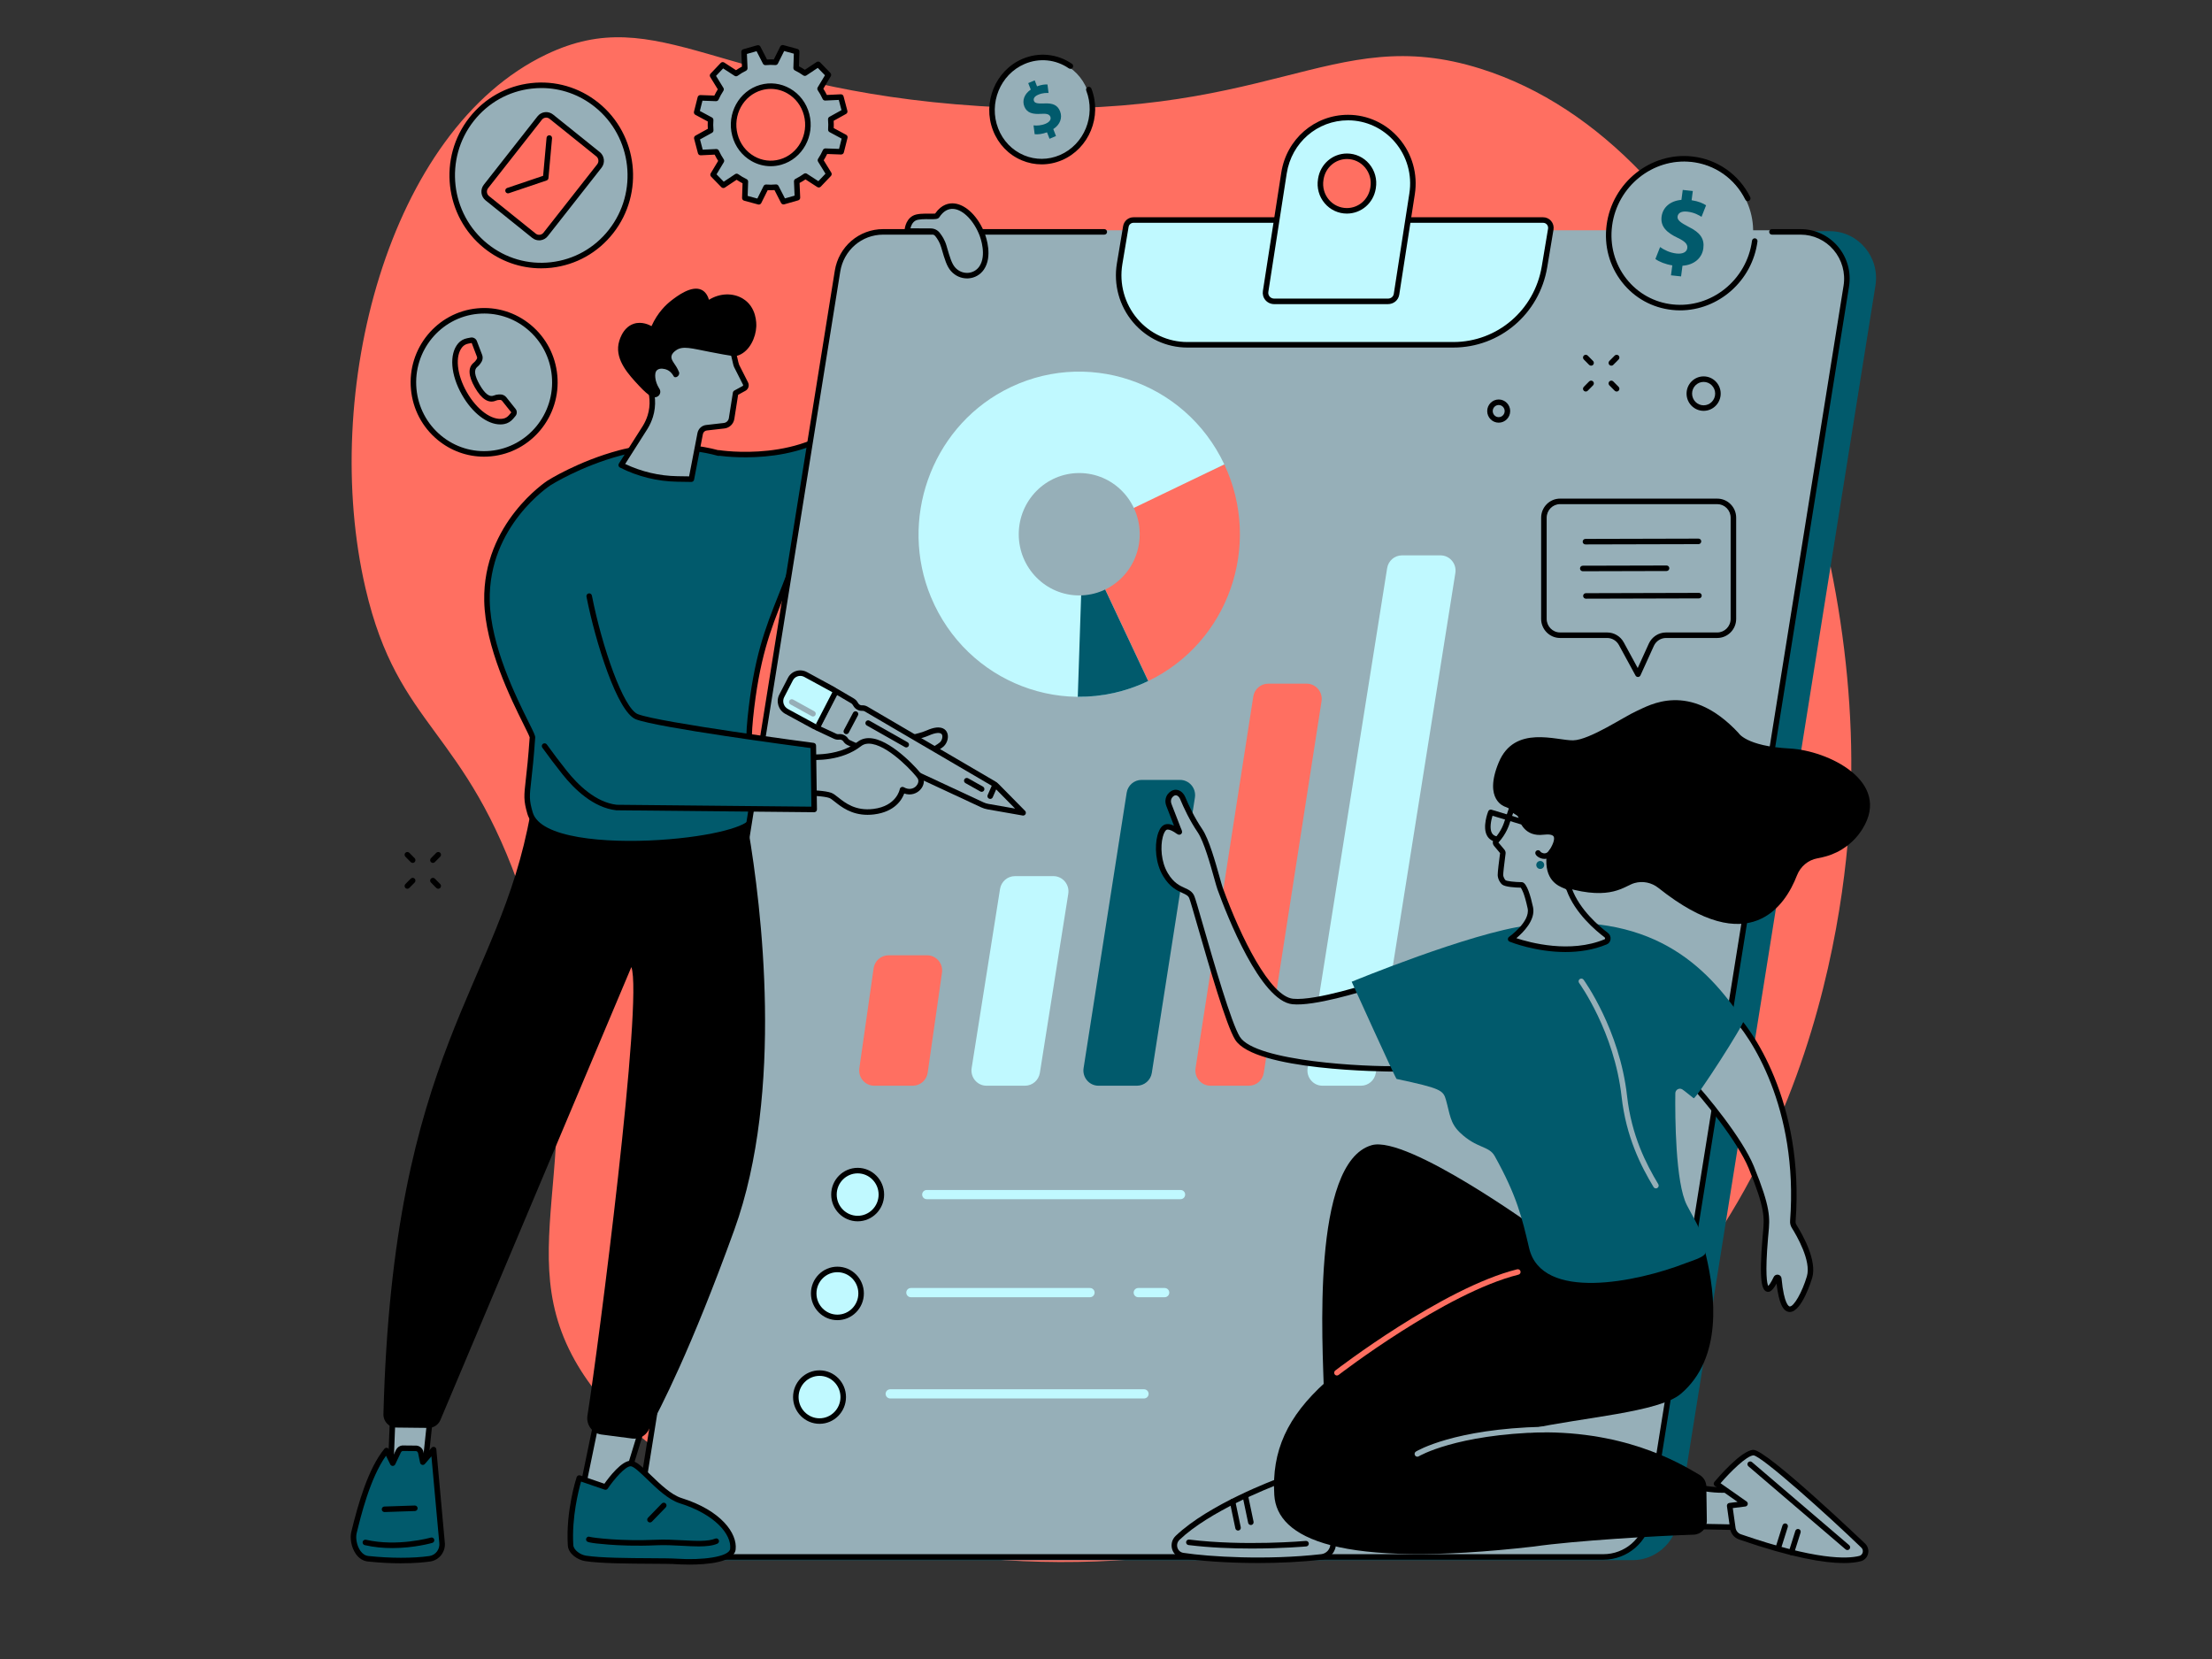 <svg xmlns="http://www.w3.org/2000/svg" xmlns:xlink="http://www.w3.org/1999/xlink" width="1024" zoomAndPan="magnify" viewBox="0 0 768 576" height="768" preserveAspectRatio="xMidYMid meet" version="1.2"><rect x="0" y="0" width="768" height="576" fill="#333333" stroke="none"/><g id="52093eb57e"><path style=" stroke:none;fill-rule:nonzero;fill:#ff6f61;fill-opacity:1;" d="M 181.582 311.73 C 161.656 252.398 138.344 253.523 126.895 204.238 C 111.117 136.312 134.734 45.164 189.66 18.91 C 228.879 0.16 249.523 31.012 340.047 36.824 C 441.762 43.359 461.539 7.352 514.043 23.852 C 598.445 50.375 645.16 174.77 642.68 272.812 C 641.879 304.398 633.805 417.543 541.387 487.793 C 425.547 575.84 241.723 547.453 199.602 472.348 C 175.723 429.77 209.883 396.012 181.582 311.73 "/><path style=" stroke:none;fill-rule:nonzero;fill:#015a6c;fill-opacity:1;" d="M 337.422 78.977 L 319.465 78.977 C 319.465 78.977 313.164 124.734 296.059 143.992 C 279.855 162.234 249.52 157.23 249.52 157.23 C 249.52 157.23 249.512 157.266 249.492 157.324 C 237.762 154.098 224.383 154.809 215.258 157.234 C 200.953 161.047 190.625 167.672 190.625 167.672 C 190.625 167.672 168.555 181.746 169.078 208.602 C 169.488 229.438 184.984 254.242 184.863 256.02 C 183.5 275.906 181.977 275.227 184.035 282.312 C 189.027 299.512 259.742 292.418 261 284.535 C 262.141 277.387 258.855 265.426 260.504 249.344 C 263.105 223.988 268.273 214.961 274.152 199.324 C 306.621 196.664 327.605 178.156 334.137 148.43 C 340.871 117.758 337.422 78.977 337.422 78.977 "/><path style=" stroke:none;fill-rule:nonzero;fill:#000000;fill-opacity:1;" d="M 183.91 256.059 Z M 232.469 156.129 C 225.848 156.129 219.816 157.02 215.504 158.164 C 201.508 161.895 191.246 168.418 191.141 168.48 C 190.922 168.625 169.531 182.602 170.039 208.586 C 170.344 224.184 179.242 242.07 183.516 250.672 C 185.379 254.418 185.863 255.426 185.82 256.086 C 185.328 263.246 184.828 267.668 184.461 270.902 C 183.82 276.516 183.688 277.691 184.953 282.047 C 187.547 290.98 210.141 292.797 228.699 291.645 C 248.336 290.418 259.703 286.574 260.051 284.387 C 260.527 281.406 260.188 277.367 259.797 272.703 C 259.266 266.355 258.605 258.461 259.551 249.246 C 261.711 228.184 265.668 218.219 270.254 206.68 C 271.227 204.238 272.227 201.711 273.25 198.984 C 273.383 198.641 273.703 198.402 274.07 198.371 C 305.664 195.785 326.66 177.973 333.195 148.223 C 339.27 120.574 336.984 85.855 336.535 79.934 L 320.297 79.934 C 319.332 86.414 312.816 126.574 296.777 144.629 C 281.461 161.871 253.559 158.754 249.789 158.242 C 249.613 158.297 249.426 158.305 249.238 158.254 C 243.676 156.723 237.879 156.129 232.469 156.129 Z M 218.785 293.875 C 201.738 293.875 185.543 290.949 183.113 282.582 C 181.738 277.852 181.914 276.336 182.555 270.684 C 182.918 267.477 183.414 263.098 183.902 256.023 C 183.785 255.52 182.82 253.578 181.797 251.527 C 177.461 242.801 168.434 224.648 168.121 208.621 C 167.594 181.543 189.883 167.008 190.109 166.863 C 190.211 166.801 200.727 160.113 215.012 156.312 C 223.371 154.086 236.734 152.93 249.336 156.289 C 249.445 156.27 249.559 156.266 249.676 156.285 C 249.973 156.336 279.684 160.988 295.344 143.355 C 312.055 124.543 318.449 79.301 318.516 78.844 C 318.578 78.371 318.984 78.02 319.465 78.02 L 337.418 78.02 C 337.918 78.02 338.328 78.398 338.375 78.895 C 338.41 79.281 341.762 118.172 335.07 148.633 C 328.383 179.086 307 197.391 274.832 200.23 C 273.879 202.75 272.941 205.105 272.035 207.387 C 267.504 218.793 263.59 228.645 261.457 249.441 C 260.531 258.48 261.184 266.273 261.707 272.539 C 262.125 277.535 262.457 281.48 261.945 284.688 C 261.078 290.125 239.898 292.871 228.82 293.555 C 225.508 293.766 222.129 293.875 218.785 293.875 "/><path style=" stroke:none;fill-rule:nonzero;fill:#015a6c;fill-opacity:1;" d="M 566.789 541.684 L 248.246 541.684 C 238.355 541.684 230.816 532.695 232.398 522.789 L 300.906 93.949 C 302.168 86.062 308.879 80.266 316.754 80.266 L 635.297 80.266 C 645.191 80.266 652.727 89.254 651.145 99.164 L 582.637 528 C 581.375 535.887 574.664 541.684 566.789 541.684 "/><path style=" stroke:none;fill-rule:nonzero;fill:#96afb8;fill-opacity:1;" d="M 556.668 540.57 L 238.121 540.57 C 228.23 540.57 220.695 531.598 222.277 521.707 L 290.785 93.613 C 292.043 85.738 298.754 79.953 306.629 79.953 L 625.176 79.953 C 635.066 79.953 642.602 88.926 641.023 98.816 L 572.516 526.91 C 571.254 534.781 564.539 540.57 556.668 540.57 "/><path style=" stroke:none;fill-rule:nonzero;fill:#000000;fill-opacity:1;" d="M 556.668 541.527 L 238.125 541.527 C 233.168 541.527 228.473 539.352 225.238 535.559 C 221.949 531.699 220.523 526.602 221.328 521.578 L 289.84 93.996 C 291.18 85.625 298.242 79.547 306.633 79.547 L 383.41 79.547 C 383.941 79.547 384.371 79.98 384.371 80.508 C 384.371 81.039 383.941 81.465 383.41 81.465 L 306.633 81.465 C 299.191 81.465 292.926 86.863 291.73 94.301 L 223.223 521.879 C 222.508 526.352 223.773 530.883 226.699 534.312 C 229.566 537.68 233.73 539.609 238.125 539.609 L 556.668 539.609 C 564.109 539.609 570.379 534.211 571.57 526.773 L 640.078 99.195 C 640.797 94.723 639.527 90.191 636.605 86.762 C 633.734 83.395 629.566 81.465 625.18 81.465 L 615.211 81.465 C 614.684 81.465 614.254 81.039 614.254 80.508 C 614.254 79.98 614.684 79.547 615.211 79.547 L 625.18 79.547 C 630.137 79.547 634.828 81.723 638.062 85.516 C 641.355 89.375 642.777 94.473 641.973 99.5 L 573.465 527.078 C 572.121 535.449 565.059 541.527 556.668 541.527 "/><path style=" stroke:none;fill-rule:nonzero;fill:#c0f9ff;fill-opacity:1;" d="M 504.582 119.711 L 412.246 119.711 C 397.488 119.711 386.27 106.289 388.734 91.57 L 390.891 78.664 C 391.109 77.355 392.23 76.398 393.543 76.398 L 535.773 76.398 C 537.438 76.398 538.699 77.91 538.426 79.57 L 536.238 92.648 C 533.629 108.273 520.246 119.711 504.582 119.711 "/><path style=" stroke:none;fill-rule:nonzero;fill:#000000;fill-opacity:1;" d="M 393.543 77.355 C 392.699 77.355 391.98 77.973 391.84 78.82 L 389.68 91.723 C 388.547 98.523 390.438 105.426 394.871 110.66 C 399.219 115.801 405.555 118.75 412.246 118.75 L 504.582 118.75 C 519.836 118.75 532.754 107.703 535.297 92.484 L 537.48 79.41 C 537.566 78.891 537.422 78.363 537.086 77.965 C 536.754 77.574 536.277 77.355 535.773 77.355 Z M 504.582 120.668 L 412.246 120.668 C 404.988 120.668 398.125 117.473 393.402 111.898 C 388.605 106.234 386.559 98.766 387.789 91.41 L 389.945 78.504 C 390.242 76.727 391.754 75.434 393.543 75.434 L 535.773 75.434 C 536.844 75.434 537.855 75.906 538.551 76.727 C 539.254 77.559 539.555 78.652 539.371 79.73 L 537.188 92.801 C 534.492 108.949 520.777 120.668 504.582 120.668 "/><path style=" stroke:none;fill-rule:nonzero;fill:#c0f9ff;fill-opacity:1;" d="M 458.559 62.312 L 458.602 62.051 C 459.344 57.551 463.18 54.254 467.672 54.254 C 473.359 54.254 477.68 59.449 476.742 65.148 L 476.699 65.41 C 475.953 69.906 472.121 73.203 467.629 73.203 C 461.938 73.203 457.617 68.012 458.559 62.312 Z M 442.426 104.637 L 481.859 104.637 C 483.355 104.637 484.629 103.656 484.867 102.156 L 490.273 67.281 C 492.438 53.398 481.875 40.82 468.035 40.82 C 456.969 40.82 447.539 48.961 445.805 60.062 L 439.418 101.176 C 439.113 103.059 440.547 104.637 442.426 104.637 "/><path style=" stroke:none;fill-rule:nonzero;fill:#000000;fill-opacity:1;" d="M 458.559 62.309 L 458.566 62.309 Z M 467.676 55.211 C 463.637 55.211 460.219 58.152 459.547 62.203 L 459.504 62.469 C 459.098 64.934 459.785 67.438 461.391 69.336 C 462.957 71.18 465.234 72.238 467.629 72.238 C 471.664 72.238 475.086 69.297 475.754 65.25 L 475.797 64.992 C 476.203 62.516 475.52 60.016 473.91 58.121 C 472.344 56.273 470.07 55.211 467.676 55.211 Z M 467.629 74.156 C 464.668 74.156 461.859 72.852 459.93 70.574 C 457.953 68.25 457.109 65.18 457.613 62.156 L 457.656 61.895 C 458.48 56.91 462.691 53.297 467.676 53.297 C 470.633 53.297 473.445 54.602 475.371 56.879 C 477.348 59.207 478.191 62.273 477.688 65.301 L 477.648 65.559 C 476.824 70.543 472.609 74.156 467.629 74.156 Z M 468.039 41.777 C 457.375 41.777 448.422 49.527 446.75 60.207 L 440.367 101.316 C 440.266 101.926 440.426 102.508 440.805 102.953 C 441.195 103.414 441.789 103.676 442.43 103.676 L 481.855 103.676 C 482.938 103.676 483.766 103.004 483.922 102.004 L 489.328 67.129 C 490.328 60.707 488.492 54.211 484.289 49.301 C 480.199 44.52 474.273 41.777 468.039 41.777 Z M 481.855 105.594 L 442.43 105.594 C 441.223 105.594 440.102 105.086 439.348 104.199 C 438.605 103.328 438.285 102.172 438.473 101.02 L 444.859 59.914 C 446.676 48.293 456.426 39.859 468.039 39.859 C 474.832 39.859 481.289 42.844 485.746 48.055 C 490.312 53.387 492.309 60.449 491.223 67.426 L 485.816 102.301 C 485.508 104.242 483.883 105.594 481.855 105.594 "/><path style=" stroke:none;fill-rule:nonzero;fill:#c0f9ff;fill-opacity:1;" d="M 481.609 197.27 L 454.004 370.828 C 453.488 374.043 455.945 376.961 459.164 376.961 L 472.52 376.961 C 475.086 376.961 477.273 375.074 477.684 372.508 L 505.293 198.949 C 505.809 195.734 503.352 192.82 500.133 192.82 L 486.77 192.82 C 484.203 192.82 482.016 194.703 481.609 197.27 "/><path style=" stroke:none;fill-rule:nonzero;fill:#ff6f61;fill-opacity:1;" d="M 435.133 241.84 L 415.094 370.848 C 414.594 374.055 417.051 376.957 420.262 376.957 L 433.621 376.957 C 436.195 376.957 438.387 375.062 438.785 372.492 L 458.832 243.48 C 459.332 240.27 456.879 237.367 453.664 237.367 L 440.297 237.367 C 437.727 237.367 435.531 239.262 435.133 241.84 "/><path style=" stroke:none;fill-rule:nonzero;fill:#015a6c;fill-opacity:1;" d="M 391.176 275.242 L 376.219 370.844 C 375.719 374.051 378.172 376.957 381.387 376.957 L 394.742 376.957 C 397.316 376.957 399.508 375.062 399.91 372.496 L 414.871 276.898 C 415.371 273.688 412.922 270.781 409.703 270.781 L 396.34 270.781 C 393.766 270.781 391.578 272.672 391.176 275.242 "/><path style=" stroke:none;fill-rule:nonzero;fill:#c0f9ff;fill-opacity:1;" d="M 347.211 308.645 L 337.352 370.832 C 336.844 374.043 339.293 376.957 342.512 376.957 L 355.871 376.957 C 358.441 376.957 360.625 375.07 361.035 372.504 L 370.902 310.32 C 371.41 307.105 368.953 304.191 365.738 304.191 L 352.375 304.191 C 349.809 304.191 347.617 306.082 347.211 308.645 "/><path style=" stroke:none;fill-rule:nonzero;fill:#ff6f61;fill-opacity:1;" d="M 303.316 336.199 L 298.359 370.91 C 297.906 374.102 300.352 376.957 303.535 376.957 L 316.918 376.957 C 319.516 376.957 321.719 375.027 322.094 372.426 L 327.055 337.711 C 327.512 334.523 325.062 331.668 321.879 331.668 L 308.492 331.668 C 305.891 331.668 303.688 333.594 303.316 336.199 "/><path style=" stroke:none;fill-rule:nonzero;fill:#c0f9ff;fill-opacity:1;" d="M 306.008 414.75 C 306.008 419.348 302.32 423.082 297.777 423.082 C 293.23 423.082 289.547 419.348 289.547 414.75 C 289.547 410.152 293.23 406.426 297.777 406.426 C 302.32 406.426 306.008 410.152 306.008 414.75 "/><path style=" stroke:none;fill-rule:nonzero;fill:#000000;fill-opacity:1;" d="M 297.777 407.387 C 293.766 407.387 290.504 410.691 290.504 414.75 C 290.504 418.816 293.766 422.121 297.777 422.121 C 301.785 422.121 305.051 418.816 305.051 414.75 C 305.051 410.691 301.785 407.387 297.777 407.387 Z M 297.777 424.039 C 292.711 424.039 288.586 419.875 288.586 414.75 C 288.586 409.633 292.711 405.469 297.777 405.469 C 302.844 405.469 306.965 409.633 306.965 414.75 C 306.965 419.875 302.844 424.039 297.777 424.039 "/><path style=" stroke:none;fill-rule:nonzero;fill:#c0f9ff;fill-opacity:1;" d="M 298.977 449.07 C 298.977 453.668 295.289 457.398 290.742 457.398 C 286.199 457.398 282.512 453.668 282.512 449.07 C 282.512 444.469 286.199 440.742 290.742 440.742 C 295.289 440.742 298.977 444.469 298.977 449.07 "/><path style=" stroke:none;fill-rule:nonzero;fill:#000000;fill-opacity:1;" d="M 290.742 441.703 C 286.734 441.703 283.473 445.008 283.473 449.07 C 283.473 453.133 286.734 456.438 290.742 456.438 C 294.754 456.438 298.016 453.133 298.016 449.07 C 298.016 445.008 294.754 441.703 290.742 441.703 Z M 290.742 458.355 C 285.676 458.355 281.555 454.191 281.555 449.07 C 281.555 443.949 285.676 439.785 290.742 439.785 C 295.812 439.785 299.934 443.949 299.934 449.07 C 299.934 454.191 295.812 458.355 290.742 458.355 "/><path style=" stroke:none;fill-rule:nonzero;fill:#c0f9ff;fill-opacity:1;" d="M 292.77 485.059 C 292.77 489.66 289.086 493.387 284.539 493.387 C 279.992 493.387 276.309 489.66 276.309 485.059 C 276.309 480.461 279.992 476.734 284.539 476.734 C 289.086 476.734 292.77 480.461 292.77 485.059 "/><path style=" stroke:none;fill-rule:nonzero;fill:#000000;fill-opacity:1;" d="M 284.539 477.695 C 280.527 477.695 277.266 481 277.266 485.059 C 277.266 489.121 280.527 492.43 284.539 492.43 C 288.551 492.43 291.809 489.121 291.809 485.059 C 291.809 481 288.551 477.695 284.539 477.695 Z M 284.539 494.344 C 279.473 494.344 275.348 490.18 275.348 485.059 C 275.348 479.941 279.473 475.777 284.539 475.777 C 289.605 475.777 293.727 479.941 293.727 485.059 C 293.727 490.18 289.605 494.344 284.539 494.344 "/><path style=" stroke:none;fill-rule:nonzero;fill:#c0f9ff;fill-opacity:1;" d="M 409.887 416.352 L 321.77 416.352 C 320.887 416.352 320.172 415.637 320.172 414.75 C 320.172 413.871 320.887 413.156 321.77 413.156 L 409.887 413.156 C 410.77 413.156 411.484 413.871 411.484 414.75 C 411.484 415.637 410.77 416.352 409.887 416.352 "/><path style=" stroke:none;fill-rule:nonzero;fill:#c0f9ff;fill-opacity:1;" d="M 404.371 450.391 L 395.199 450.391 C 394.32 450.391 393.602 449.672 393.602 448.789 C 393.602 447.906 394.32 447.191 395.199 447.191 L 404.371 447.191 C 405.254 447.191 405.969 447.906 405.969 448.789 C 405.969 449.672 405.254 450.391 404.371 450.391 "/><path style=" stroke:none;fill-rule:nonzero;fill:#c0f9ff;fill-opacity:1;" d="M 378.445 450.391 L 316.254 450.391 C 315.371 450.391 314.656 449.672 314.656 448.789 C 314.656 447.906 315.371 447.191 316.254 447.191 L 378.445 447.191 C 379.328 447.191 380.043 447.906 380.043 448.789 C 380.043 449.672 379.328 450.391 378.445 450.391 "/><path style=" stroke:none;fill-rule:nonzero;fill:#c0f9ff;fill-opacity:1;" d="M 397.199 485.543 L 309.086 485.543 C 308.199 485.543 307.484 484.828 307.484 483.945 C 307.484 483.062 308.199 482.348 309.086 482.348 L 397.199 482.348 C 398.082 482.348 398.797 483.062 398.797 483.945 C 398.797 484.828 398.082 485.543 397.199 485.543 "/><path style=" stroke:none;fill-rule:nonzero;fill:#ff6f61;fill-opacity:1;" d="M 425.07 161.23 C 438.309 189.379 426.488 223.059 398.664 236.453 L 373.066 185.434 L 425.07 161.23 "/><path style=" stroke:none;fill-rule:nonzero;fill:#c0f9ff;fill-opacity:1;" d="M 425.074 161.23 C 411.457 132.281 376.633 120.453 348.359 135.715 C 323.117 149.34 312.133 180.621 323.227 207.301 C 335.656 237.188 370.051 250.227 398.664 236.449 L 375.98 188.23 C 375.266 186.711 375.906 184.898 377.406 184.176 L 425.074 161.23 "/><path style=" stroke:none;fill-rule:nonzero;fill:#015a6c;fill-opacity:1;" d="M 398.664 236.453 L 375.98 188.23 L 374.203 241.93 C 382.406 242.008 390.758 240.258 398.664 236.453 "/><path style=" stroke:none;fill-rule:nonzero;fill:#96afb8;fill-opacity:1;" d="M 395.703 185.488 C 395.703 197.219 386.301 206.73 374.707 206.73 C 363.105 206.73 353.707 197.219 353.707 185.488 C 353.707 173.754 363.105 164.242 374.707 164.242 C 386.301 164.242 395.703 173.754 395.703 185.488 "/><path style=" stroke:none;fill-rule:nonzero;fill:#96afb8;fill-opacity:1;" d="M 302.527 257.582 C 302.527 257.582 315.492 257.387 322.266 254.422 C 329.043 251.453 328.938 256.602 327.02 258.41 C 325.465 259.879 316.105 265.145 307.711 265.758 L 302.527 257.582 "/><path style=" stroke:none;fill-rule:nonzero;fill:#000000;fill-opacity:1;" d="M 304.238 258.488 L 308.211 264.754 C 316.305 263.961 325.094 258.914 326.363 257.715 C 327.109 257.008 327.43 255.621 326.996 254.965 C 326.496 254.215 324.836 254.348 322.652 255.301 C 317.184 257.695 308.02 258.324 304.238 258.488 Z M 307.711 266.719 C 307.387 266.719 307.078 266.551 306.902 266.273 L 301.719 258.098 C 301.531 257.801 301.52 257.43 301.684 257.125 C 301.848 256.82 302.168 256.629 302.512 256.621 C 302.641 256.621 315.363 256.395 321.883 253.543 C 326.25 251.633 327.961 252.949 328.594 253.906 C 329.648 255.504 328.973 257.887 327.68 259.109 C 325.863 260.824 316.203 266.098 307.781 266.715 C 307.758 266.719 307.734 266.719 307.711 266.719 "/><path style=" stroke:none;fill-rule:nonzero;fill:#96afb8;fill-opacity:1;" d="M 283.617 252.68 L 290.047 239.867 L 296.012 243.363 C 296.34 243.555 296.621 243.824 296.828 244.148 L 297.203 244.73 C 297.676 245.465 298.504 245.891 299.359 245.84 C 299.82 245.809 300.289 245.922 300.695 246.16 L 345.055 272.125 C 345.422 272.34 345.758 272.602 346.055 272.902 L 355.223 282.199 L 342.992 280.051 C 342.328 279.934 341.68 279.73 341.062 279.441 L 294.66 257.824 C 294.262 257.641 293.922 257.352 293.676 256.984 L 293.613 256.895 C 293.141 256.195 292.336 255.793 291.512 255.84 L 291.094 255.859 C 290.711 255.883 290.324 255.805 289.973 255.641 L 283.617 252.68 "/><path style=" stroke:none;fill-rule:nonzero;fill:#000000;fill-opacity:1;" d="M 291.633 254.875 C 292.73 254.875 293.781 255.434 294.406 256.355 L 294.469 256.449 C 294.617 256.668 294.824 256.844 295.062 256.953 L 341.469 278.57 C 342.008 278.824 342.578 279.004 343.16 279.105 L 352.43 280.734 L 345.375 273.578 C 345.133 273.336 344.867 273.125 344.574 272.953 L 300.211 246.988 C 299.965 246.844 299.688 246.777 299.418 246.797 C 298.211 246.871 297.055 246.281 296.395 245.25 L 296.02 244.664 C 295.895 244.473 295.723 244.309 295.527 244.191 L 290.445 241.211 L 284.914 252.23 L 290.379 254.773 C 290.586 254.867 290.816 254.914 291.039 254.902 L 291.457 254.879 C 291.516 254.879 291.574 254.875 291.633 254.875 Z M 355.223 283.16 C 355.164 283.16 355.109 283.152 355.055 283.145 L 342.828 280.996 C 342.078 280.863 341.348 280.633 340.656 280.309 L 294.254 258.695 C 293.699 258.434 293.227 258.031 292.879 257.523 L 292.82 257.43 C 292.535 257.012 292.055 256.77 291.562 256.797 L 291.145 256.816 C 290.605 256.852 290.062 256.742 289.566 256.512 L 283.211 253.551 C 282.977 253.441 282.797 253.242 282.711 252.996 C 282.625 252.75 282.641 252.484 282.758 252.25 L 289.188 239.434 C 289.309 239.195 289.52 239.02 289.773 238.945 C 290.027 238.871 290.301 238.902 290.531 239.039 L 296.496 242.535 C 296.953 242.805 297.348 243.184 297.633 243.629 L 298.008 244.215 C 298.293 244.656 298.785 244.918 299.297 244.883 C 299.957 244.844 300.605 244.996 301.18 245.332 L 345.543 271.297 C 345.977 271.555 346.379 271.867 346.738 272.23 L 355.902 281.523 C 356.195 281.824 356.262 282.273 356.07 282.645 C 355.902 282.965 355.57 283.16 355.223 283.16 "/><path style=" stroke:none;fill-rule:nonzero;fill:#000000;fill-opacity:1;" d="M 343.793 277.383 C 343.668 277.383 343.539 277.359 343.414 277.301 C 342.926 277.09 342.703 276.527 342.914 276.043 L 344.609 272.164 C 344.82 271.68 345.387 271.457 345.871 271.668 C 346.359 271.883 346.578 272.445 346.367 272.934 L 344.676 276.809 C 344.516 277.168 344.164 277.383 343.793 277.383 "/><path style=" stroke:none;fill-rule:nonzero;fill:#c0f9ff;fill-opacity:1;" d="M 279.73 234.203 L 289.387 239.457 C 289.883 239.727 290.07 240.348 289.812 240.852 L 284.145 251.816 C 283.879 252.328 283.254 252.523 282.75 252.25 L 273.113 247.008 C 271.18 245.957 270.418 243.551 271.41 241.629 L 274.438 235.773 C 275.426 233.852 277.797 233.148 279.73 234.203 "/><path style=" stroke:none;fill-rule:nonzero;fill:#000000;fill-opacity:1;" d="M 277.832 234.672 C 277.547 234.672 277.258 234.715 276.977 234.801 C 276.242 235.027 275.641 235.527 275.289 236.211 L 272.262 242.066 C 271.508 243.527 272.098 245.363 273.574 246.168 L 283.207 251.406 L 284.145 251.816 L 283.293 251.379 L 288.957 240.414 C 288.98 240.371 288.965 240.32 288.93 240.301 L 279.273 235.043 C 278.82 234.797 278.328 234.672 277.832 234.672 Z M 283.234 253.332 C 282.906 253.332 282.586 253.254 282.293 253.094 L 272.656 247.852 C 270.27 246.555 269.332 243.562 270.559 241.188 L 273.582 235.332 C 274.176 234.184 275.184 233.348 276.414 232.969 C 277.676 232.578 279.016 232.723 280.191 233.359 L 289.848 238.613 C 290.793 239.133 291.16 240.332 290.664 241.293 L 284.996 252.258 C 284.75 252.738 284.328 253.09 283.812 253.246 C 283.625 253.305 283.426 253.332 283.234 253.332 "/><path style=" stroke:none;fill-rule:nonzero;fill:#000000;fill-opacity:1;" d="M 293.832 254.898 C 293.684 254.898 293.527 254.863 293.387 254.785 C 292.918 254.539 292.738 253.957 292.988 253.488 L 296.188 247.461 C 296.434 246.992 297.012 246.812 297.484 247.062 C 297.953 247.312 298.129 247.895 297.883 248.359 L 294.684 254.391 C 294.512 254.715 294.18 254.898 293.832 254.898 "/><path style=" stroke:none;fill-rule:nonzero;fill:#000000;fill-opacity:1;" d="M 314.645 259.504 C 314.484 259.504 314.324 259.465 314.172 259.379 L 300.949 251.891 C 300.488 251.625 300.324 251.043 300.59 250.582 C 300.848 250.121 301.434 249.957 301.895 250.223 L 315.121 257.711 C 315.582 257.969 315.742 258.555 315.48 259.016 C 315.305 259.328 314.98 259.504 314.645 259.504 "/><path style=" stroke:none;fill-rule:nonzero;fill:#000000;fill-opacity:1;" d="M 340.824 274.918 C 340.668 274.918 340.508 274.875 340.355 274.793 L 335.191 271.891 C 334.73 271.633 334.566 271.051 334.824 270.586 C 335.086 270.125 335.668 269.961 336.129 270.219 L 341.297 273.121 C 341.758 273.383 341.922 273.965 341.664 274.426 C 341.488 274.742 341.16 274.918 340.824 274.918 "/><path style=" stroke:none;fill-rule:nonzero;fill:#96afb8;fill-opacity:1;" d="M 282.277 248.766 C 282.117 248.766 281.961 248.727 281.812 248.645 L 274.434 244.566 C 273.973 244.309 273.805 243.723 274.059 243.262 C 274.316 242.797 274.902 242.629 275.363 242.883 L 282.742 246.969 C 283.207 247.223 283.371 247.809 283.117 248.27 C 282.941 248.586 282.613 248.766 282.277 248.766 "/><path style=" stroke:none;fill-rule:nonzero;fill:#96afb8;fill-opacity:1;" d="M 279.145 262.703 C 279.145 262.703 290.617 264.348 298.355 258.316 C 304.938 253.188 318.266 267.867 319.414 269.734 C 321.031 272.375 317.465 276.523 313.34 274.168 C 313.34 274.168 312.246 280.715 303.348 281.816 C 294.449 282.91 290.652 277.031 288.266 276.152 C 285.875 275.273 279.035 275.227 279.035 275.227 L 279.145 262.703 "/><path style=" stroke:none;fill-rule:nonzero;fill:#000000;fill-opacity:1;" d="M 280.004 274.281 C 282.016 274.332 286.617 274.523 288.594 275.254 C 289.359 275.531 290.121 276.133 291.082 276.895 C 293.457 278.777 297.047 281.625 303.23 280.859 C 311.324 279.863 312.383 274.07 312.395 274.016 C 312.445 273.703 312.645 273.438 312.926 273.305 C 313.211 273.172 313.543 273.184 313.816 273.336 C 315.652 274.383 317.215 273.82 318.062 272.945 C 318.73 272.254 319.156 271.148 318.594 270.238 C 317.836 269.004 309.402 259.492 302.844 258.309 C 301.25 258.02 299.973 258.27 298.945 259.07 C 292.301 264.25 283.215 264.027 280.094 263.766 Z M 301.219 282.906 C 295.578 282.906 292.078 280.133 289.887 278.398 C 289.098 277.77 288.41 277.227 287.934 277.051 C 286.102 276.379 280.887 276.199 279.027 276.184 C 278.773 276.184 278.531 276.078 278.352 275.898 C 278.172 275.719 278.074 275.473 278.078 275.219 L 278.188 262.695 C 278.188 262.418 278.309 262.156 278.52 261.977 C 278.73 261.797 279.004 261.715 279.281 261.754 C 279.391 261.77 290.449 263.262 297.766 257.559 C 299.23 256.418 301.051 256.035 303.184 256.418 C 310.395 257.723 319.305 267.734 320.227 269.234 C 321.18 270.781 320.863 272.809 319.441 274.277 C 318.32 275.434 316.293 276.332 313.949 275.504 C 313.168 277.613 310.707 281.871 303.465 282.766 C 302.68 282.859 301.934 282.906 301.219 282.906 "/><path style=" stroke:none;fill-rule:nonzero;fill:#015a6c;fill-opacity:1;" d="M 201.195 169.621 C 201.195 169.621 185.48 176.293 177.184 203.449 C 172.605 218.438 173.441 239.809 196.027 268.223 C 200.543 273.906 206.887 279.555 214.051 280.371 L 282.688 281.047 L 282.383 258.875 C 282.383 258.875 229.152 251.895 221.152 248.863 C 214.066 246.176 203.805 211.168 202.738 193.992 L 201.195 169.621 "/><path style=" stroke:none;fill-rule:nonzero;fill:#000000;fill-opacity:1;" d="M 282.688 282.004 C 282.684 282.004 282.68 282.004 282.68 282.004 L 214.039 281.332 C 214.008 281.332 213.977 281.328 213.941 281.324 C 206.012 280.422 199.414 274.023 195.277 268.816 C 192.84 265.754 190.492 262.648 188.293 259.586 C 187.984 259.16 188.082 258.555 188.512 258.25 C 188.941 257.941 189.543 258.039 189.852 258.469 C 192.031 261.504 194.363 264.582 196.777 267.625 C 200.684 272.535 206.855 278.562 214.109 279.414 L 281.715 280.074 L 281.434 259.719 C 274.422 258.789 228.375 252.629 220.812 249.758 C 214.328 247.297 206.723 222.883 203.621 207.156 C 203.52 206.637 203.859 206.133 204.379 206.027 C 204.902 205.926 205.402 206.266 205.504 206.785 C 209.043 224.738 216.48 246.062 221.492 247.965 C 229.297 250.926 281.977 257.855 282.508 257.922 C 282.977 257.988 283.336 258.387 283.34 258.863 L 283.645 281.031 C 283.648 281.289 283.547 281.539 283.367 281.723 C 283.188 281.898 282.941 282.004 282.688 282.004 "/><path style=" stroke:none;fill-rule:nonzero;fill:#96afb8;fill-opacity:1;" d="M 341.035 81.496 C 341.832 83.602 343.398 89.25 340.82 93.035 C 338.508 96.438 333.672 96.574 330.93 93.52 C 329.488 91.922 328.793 89.309 327.715 85.617 C 327.188 83.809 326.398 82.559 325.531 81.434 C 324.961 80.695 324.09 80.273 323.168 80.266 L 315.004 80.227 C 315.004 80.227 315.066 77.02 317.445 75.734 C 319.523 74.605 324.902 75.531 325.324 74.898 C 330.027 67.762 337.82 73.047 341.035 81.496 "/><path style=" stroke:none;fill-rule:nonzero;fill:#000000;fill-opacity:1;" d="M 316.105 79.273 L 323.172 79.309 C 324.402 79.316 325.535 79.875 326.285 80.848 C 327.109 81.91 328.027 83.277 328.637 85.352 L 328.824 86.012 C 329.762 89.223 330.434 91.543 331.641 92.883 C 332.801 94.176 334.438 94.848 336.129 94.734 C 337.711 94.625 339.133 93.809 340.027 92.5 C 342.625 88.688 340.398 82.531 340.137 81.844 C 338.195 76.738 334.516 72.914 331.188 72.547 C 329.23 72.332 327.523 73.301 326.125 75.43 C 325.656 76.137 324.664 76.121 322.695 76.098 C 321.082 76.082 318.867 76.055 317.898 76.578 C 316.781 77.188 316.305 78.406 316.105 79.273 Z M 335.758 96.664 C 333.656 96.664 331.66 95.77 330.215 94.164 C 328.715 92.5 327.988 90.004 326.984 86.547 L 326.793 85.891 C 326.273 84.117 325.48 82.941 324.77 82.02 C 324.379 81.52 323.797 81.23 323.16 81.227 L 314.023 81.184 L 314.043 80.207 C 314.047 80.055 314.152 76.426 316.984 74.891 C 318.395 74.129 320.793 74.16 322.723 74.184 C 323.391 74.191 324.281 74.199 324.672 74.148 C 326.922 70.891 329.559 70.438 331.395 70.641 C 335.473 71.094 339.707 75.32 341.93 81.16 C 342.414 82.441 344.691 89.059 341.613 93.578 C 340.383 95.383 338.434 96.5 336.258 96.648 C 336.09 96.66 335.922 96.664 335.758 96.664 "/><path style=" stroke:none;fill-rule:nonzero;fill:#96afb8;fill-opacity:1;" d="M 207.434 491.879 L 202.434 516.109 L 215.527 519.852 L 222.77 496.262 L 207.434 491.879 "/><path style=" stroke:none;fill-rule:nonzero;fill:#000000;fill-opacity:1;" d="M 203.551 515.43 L 214.887 518.672 L 221.566 496.914 L 208.164 493.086 Z M 215.527 520.812 C 215.441 520.812 215.352 520.797 215.266 520.773 L 202.168 517.031 C 201.684 516.891 201.391 516.406 201.492 515.914 L 206.496 491.684 C 206.547 491.426 206.711 491.195 206.938 491.059 C 207.164 490.922 207.441 490.883 207.699 490.957 L 223.035 495.336 C 223.281 495.41 223.492 495.578 223.613 495.805 C 223.738 496.027 223.762 496.297 223.688 496.539 L 216.445 520.129 C 216.316 520.543 215.941 520.812 215.527 520.812 "/><path style=" stroke:none;fill-rule:nonzero;fill:#015a6c;fill-opacity:1;" d="M 198.102 536.531 C 198.246 538.859 201.074 540.73 203.355 541.078 C 211.301 542.289 229.969 541.777 235.039 542.133 C 241.621 542.59 253.98 542.098 254.461 537.859 C 255.047 532.691 249.527 525.156 236.32 521.027 C 229.492 518.895 222.27 508.312 219.074 508.125 C 215.875 507.938 210.219 516.289 210.219 516.289 L 201.117 513.168 C 201.117 513.168 197.348 524.703 198.102 536.531 "/><path style=" stroke:none;fill-rule:nonzero;fill:#000000;fill-opacity:1;" d="M 201.75 514.398 C 200.898 517.355 198.449 526.879 199.055 536.469 C 199.168 538.191 201.492 539.824 203.5 540.129 C 208.629 540.914 218.219 540.969 225.922 541.008 C 229.895 541.031 233.324 541.051 235.105 541.176 C 243.738 541.777 253.191 540.547 253.508 537.75 C 254.07 532.785 248.246 525.762 236.035 521.945 C 232.039 520.691 227.969 516.762 224.699 513.602 C 222.539 511.512 220.09 509.145 219.016 509.082 C 217.18 508.973 213.234 513.547 211.012 516.828 C 210.77 517.188 210.316 517.336 209.91 517.199 Z M 239.363 543.223 C 236.969 543.223 235.207 543.105 234.973 543.09 C 233.254 542.969 229.852 542.949 225.91 542.93 C 218.145 542.887 208.48 542.832 203.211 542.027 C 200.434 541.602 197.32 539.402 197.145 536.59 C 196.391 524.719 200.051 513.348 200.207 512.871 C 200.285 512.625 200.461 512.426 200.691 512.309 C 200.922 512.191 201.188 512.176 201.43 512.258 L 209.844 515.148 C 211.438 512.891 215.918 506.988 219.129 507.168 C 220.91 507.27 223.059 509.348 226.031 512.223 C 229.156 515.242 233.043 518.996 236.609 520.113 C 250.426 524.43 256.043 532.395 255.414 537.969 C 254.898 542.527 245.223 543.223 239.363 543.223 "/><path style=" stroke:none;fill-rule:nonzero;fill:#000000;fill-opacity:1;" d="M 242.613 536.906 C 240.863 536.906 238.953 536.805 236.93 536.699 C 233.941 536.539 230.852 536.379 227.82 536.516 C 220.883 536.84 214.953 536.562 211.199 536.273 C 204.098 535.727 203.828 535.301 203.633 534.988 C 203.449 534.695 203.434 534.32 203.594 534.02 C 203.84 533.559 204.406 533.383 204.867 533.613 C 206.109 533.918 215.68 535.156 227.734 534.602 C 230.859 534.457 233.996 534.625 237.031 534.781 C 241.574 535.023 245.871 535.246 248.305 534.203 C 248.789 533.992 249.355 534.219 249.562 534.703 C 249.773 535.191 249.547 535.754 249.062 535.965 C 247.371 536.691 245.168 536.906 242.613 536.906 "/><path style=" stroke:none;fill-rule:nonzero;fill:#000000;fill-opacity:1;" d="M 225.664 528.594 C 225.422 528.594 225.184 528.508 224.996 528.324 C 224.617 527.957 224.605 527.348 224.973 526.969 L 229.77 522.02 C 230.137 521.637 230.746 521.629 231.125 521.996 C 231.504 522.367 231.516 522.973 231.148 523.352 L 226.352 528.305 C 226.164 528.496 225.914 528.594 225.664 528.594 "/><path style=" stroke:none;fill-rule:nonzero;fill:#96afb8;fill-opacity:1;" d="M 136.398 490.727 L 135.734 507.625 L 147.422 510.477 L 149.508 490.848 L 136.398 490.727 "/><path style=" stroke:none;fill-rule:nonzero;fill:#000000;fill-opacity:1;" d="M 136.723 506.879 L 146.586 509.285 L 148.441 491.793 L 137.32 491.695 Z M 147.422 511.434 C 147.348 511.434 147.27 511.426 147.195 511.41 L 135.504 508.559 C 135.062 508.449 134.754 508.047 134.773 507.59 L 135.441 490.688 C 135.461 490.172 135.883 489.77 136.398 489.77 C 136.402 489.77 136.406 489.77 136.406 489.77 L 149.516 489.887 C 149.785 489.891 150.043 490.004 150.223 490.207 C 150.402 490.41 150.488 490.68 150.461 490.949 L 148.379 510.574 C 148.348 510.852 148.199 511.098 147.977 511.262 C 147.812 511.375 147.621 511.434 147.422 511.434 "/><path style=" stroke:none;fill-rule:nonzero;fill:#015a6c;fill-opacity:1;" d="M 149.207 541.203 C 144.523 541.871 136.875 542.152 127.82 541.195 C 123.758 540.766 122.176 535.07 122.891 532.137 C 124.875 523.969 128.328 510.801 134.199 503.625 L 136.355 508.008 L 138.395 503.734 C 138.668 503.23 139.164 502.891 139.727 502.82 L 144.121 502.859 C 145.043 502.746 145.898 503.359 146.09 504.281 L 146.793 507.656 L 150.543 503.297 L 153.465 535.512 C 153.824 538.27 151.93 540.816 149.207 541.203 "/><path style=" stroke:none;fill-rule:nonzero;fill:#000000;fill-opacity:1;" d="M 134.023 505.434 C 128.492 513.148 125.25 526.492 123.82 532.363 C 123.445 533.906 123.828 536.598 125.121 538.434 C 125.887 539.516 126.824 540.125 127.918 540.238 C 135.547 541.051 143.453 541.055 149.07 540.254 C 151.262 539.941 152.809 537.871 152.516 535.637 L 149.789 505.641 L 147.52 508.281 C 147.281 508.559 146.906 508.68 146.555 508.586 C 146.199 508.496 145.93 508.211 145.855 507.855 L 145.152 504.477 C 145.062 504.047 144.66 503.758 144.242 503.812 C 144.199 503.816 144.156 503.824 144.109 503.82 L 139.797 503.781 C 139.562 503.824 139.352 503.98 139.234 504.195 L 137.223 508.418 C 137.062 508.75 136.73 508.965 136.363 508.965 C 136.359 508.965 136.359 508.965 136.355 508.965 C 135.992 508.965 135.656 508.758 135.496 508.43 Z M 149.207 541.203 L 149.215 541.203 Z M 139.207 542.777 C 135.98 542.777 132.125 542.613 127.719 542.148 C 126.074 541.977 124.633 541.07 123.555 539.535 C 121.871 537.145 121.477 533.891 121.957 531.91 C 124.348 522.082 127.812 509.914 133.457 503.016 C 133.664 502.766 133.984 502.633 134.309 502.672 C 134.633 502.711 134.918 502.906 135.059 503.203 L 136.344 505.809 L 137.527 503.32 C 137.977 502.5 138.742 501.977 139.605 501.867 C 139.648 501.863 139.691 501.859 139.738 501.859 L 144.07 501.902 C 145.449 501.766 146.742 502.711 147.031 504.086 L 147.336 505.555 L 149.812 502.672 C 150.066 502.379 150.469 502.266 150.832 502.383 C 151.199 502.5 151.461 502.828 151.496 503.211 L 154.422 535.426 C 154.844 538.66 152.566 541.695 149.344 542.152 C 147.66 542.391 144.184 542.777 139.207 542.777 "/><path style=" stroke:none;fill-rule:nonzero;fill:#000000;fill-opacity:1;" d="M 136.18 537.488 C 133.16 537.488 129.895 537.219 126.637 536.465 C 126.121 536.348 125.801 535.832 125.918 535.312 C 126.039 534.801 126.555 534.48 127.066 534.598 C 138.012 537.121 149.457 533.875 149.57 533.844 C 150.082 533.695 150.609 533.988 150.758 534.496 C 150.906 535.004 150.613 535.535 150.102 535.684 C 149.754 535.785 143.75 537.488 136.18 537.488 "/><path style=" stroke:none;fill-rule:nonzero;fill:#000000;fill-opacity:1;" d="M 133.5 524.977 C 132.984 524.977 132.559 524.57 132.543 524.055 C 132.523 523.523 132.938 523.078 133.469 523.062 L 144.004 522.711 C 144.527 522.691 144.98 523.109 144.996 523.637 C 145.016 524.168 144.598 524.609 144.07 524.625 L 133.531 524.977 C 133.52 524.977 133.512 524.977 133.5 524.977 "/><path style=" stroke:none;fill-rule:nonzero;fill:#000000;fill-opacity:1;" d="M 259.855 288.312 C 264.289 314.504 272.352 378.859 254.945 427.004 C 239.965 468.438 229.273 489.074 225.164 496.562 C 224.039 498.609 221.797 499.754 219.5 499.457 L 208.824 498.066 C 205.66 497.656 203.457 494.684 203.961 491.496 C 207.855 466.844 223.328 346.855 219.207 335.766 L 152.895 493.047 C 152.176 494.715 150.543 495.785 148.746 495.766 L 137.543 495.641 C 135.047 495.613 133.059 493.52 133.125 490.992 C 136.434 363.691 173.371 343.207 184.191 282.34 C 184.219 282.199 187.738 286.477 187.867 286.555 C 198.707 292.887 204.129 292.395 220.754 293.312 C 238.738 294.301 255.441 287.457 259.379 287.641 C 259.68 287.656 259.805 288.008 259.855 288.312 "/><path style=" stroke:none;fill-rule:nonzero;fill:#96afb8;fill-opacity:1;" d="M 240.043 166.367 L 243.105 150.508 C 243.324 149.441 244.195 148.637 245.27 148.512 L 251.43 147.805 C 252.746 147.656 253.797 146.637 254.008 145.312 L 255.398 136.469 C 255.402 136.457 255.41 136.441 255.422 136.438 L 258.352 134.84 C 258.934 134.52 259.156 133.789 258.855 133.191 L 255.773 127.102 C 255.172 125.914 254.348 119.223 253.031 119.293 C 253.031 119.293 230.855 111.496 224.332 120.785 C 222.602 123.246 222.41 126.496 223.582 129.273 L 225.074 132.816 C 226.625 136.5 226.969 140.637 225.785 144.453 C 225.363 145.816 224.77 147.133 224.012 148.363 L 215.676 161.48 C 221.73 164.547 228.391 166.191 235.164 166.297 L 240.043 166.367 "/><path style=" stroke:none;fill-rule:nonzero;fill:#000000;fill-opacity:1;" d="M 217.062 161.09 C 222.703 163.773 228.945 165.242 235.176 165.332 L 239.254 165.395 L 242.164 150.324 C 242.473 148.836 243.676 147.73 245.16 147.559 L 251.32 146.852 C 252.203 146.75 252.918 146.055 253.059 145.16 L 254.453 136.316 C 254.5 136.023 254.707 135.734 254.969 135.59 L 257.891 133.992 C 258.02 133.926 258.07 133.758 258 133.625 L 254.918 127.535 C 254.672 127.055 254.477 126.199 254.148 124.73 C 253.863 123.445 253.277 120.832 252.812 120.219 C 252.777 120.215 252.746 120.203 252.715 120.195 C 252.5 120.121 231.148 112.75 225.117 121.336 C 223.637 123.441 223.387 126.34 224.465 128.895 L 225.957 132.441 C 227.652 136.461 227.914 140.828 226.703 144.738 C 226.25 146.188 225.621 147.578 224.828 148.867 Z M 240.043 167.324 C 240.039 167.324 240.035 167.324 240.027 167.324 L 235.148 167.25 C 228.273 167.148 221.391 165.449 215.242 162.332 C 215.004 162.211 214.824 161.992 214.754 161.73 C 214.68 161.473 214.723 161.191 214.867 160.961 L 223.203 147.852 C 223.902 146.707 224.465 145.469 224.871 144.168 C 225.949 140.691 225.707 136.789 224.191 133.184 L 222.699 129.641 C 221.367 126.48 221.691 122.875 223.547 120.234 C 230.203 110.754 251.121 117.621 253.211 118.336 C 254.645 118.48 255.223 120.738 256.02 124.312 C 256.227 125.234 256.48 126.375 256.629 126.668 L 259.711 132.758 C 260.254 133.824 259.855 135.105 258.812 135.68 L 256.277 137.062 L 254.953 145.461 C 254.68 147.199 253.277 148.555 251.543 148.758 L 245.379 149.465 C 244.719 149.543 244.184 150.035 244.047 150.699 L 240.984 166.547 C 240.898 166.996 240.5 167.324 240.043 167.324 "/><path style=" stroke:none;fill-rule:nonzero;fill:#000000;fill-opacity:1;" d="M 235.738 129.152 C 234.598 126.301 232.82 125.23 233.152 123.605 C 233.352 122.629 234.191 122.016 234.672 121.664 C 237.043 119.93 240.164 120.988 246.43 122.18 C 254.207 123.66 255.094 123.891 256.562 123.309 C 260.293 121.82 262.414 117.188 262.578 113.379 C 262.625 112.309 262.719 106.633 257.941 103.703 C 254.496 101.59 249.883 101.75 246.152 104.09 C 245.828 102.988 245.148 101.441 243.668 100.676 C 240.152 98.863 234.914 102.926 233.078 104.352 C 231.383 105.664 228.359 108.41 226.195 113.238 C 225.504 112.848 222.906 111.488 220.074 112.402 C 215.867 113.758 214.832 118.949 214.742 119.441 C 213.691 125.172 218.363 130.176 221.891 133.953 C 223.832 136.039 224.852 136.832 225.996 137.602 C 226.672 138.059 227.543 138.09 228.254 137.695 C 228.266 137.684 228.277 137.68 228.289 137.672 C 229.223 137.152 229.535 135.945 228.973 135.031 L 228.797 134.742 C 228.121 133.641 227.664 132.418 227.523 131.137 C 227.41 130.113 227.492 129.039 228.145 128.488 C 229.195 127.594 230.984 128.18 231.242 128.266 C 232.551 128.695 233.375 129.68 233.883 130.609 C 234.426 131.609 236.242 130.418 235.738 129.152 "/><path style=" stroke:none;fill-rule:nonzero;fill:#96afb8;fill-opacity:1;" d="M 580.512 514.027 C 580.512 514.027 594.699 518.961 602.98 516.77 C 602.98 516.77 613.273 525.727 613.141 530.465 L 577.109 529.766 L 580.512 514.027 "/><path style=" stroke:none;fill-rule:nonzero;fill:#000000;fill-opacity:1;" d="M 578.293 528.832 L 612.055 529.484 C 611.152 525.949 605.438 520.258 602.715 517.82 C 595.461 519.469 584.609 516.348 581.223 515.273 Z M 614.07 531.441 L 575.926 530.703 L 579.805 512.766 L 580.828 513.121 C 580.965 513.172 594.828 517.938 602.73 515.844 L 603.219 515.711 L 603.602 516.047 C 604.691 516.992 614.238 525.445 614.094 530.488 L 614.07 531.441 "/><path style=" stroke:none;fill-rule:nonzero;fill:#96afb8;fill-opacity:1;" d="M 595.957 515.145 C 595.957 515.145 604.848 504.52 608.777 504.336 C 612.098 504.184 638.508 528.52 646.914 536.641 C 648.402 538.078 647.77 540.637 645.773 541.141 C 640.836 542.402 629.512 542.371 604.113 533.594 C 602.789 533.137 601.82 531.965 601.625 530.559 L 600.531 522.77 L 605.863 522.098 L 595.957 515.145 "/><path style=" stroke:none;fill-rule:nonzero;fill:#000000;fill-opacity:1;" d="M 601.617 523.602 L 602.578 530.426 C 602.723 531.477 603.43 532.344 604.426 532.688 C 630.512 541.699 641.383 541.273 645.535 540.215 C 646.117 540.066 646.555 539.625 646.715 539.031 C 646.879 538.406 646.707 537.77 646.25 537.332 C 634.695 526.172 611.699 505.531 608.801 505.297 C 606.43 505.406 600.812 510.984 597.367 514.965 L 606.418 521.316 C 606.742 521.543 606.895 521.945 606.797 522.328 C 606.703 522.715 606.383 523 605.988 523.051 Z M 640.148 542.691 C 633.379 542.691 622.199 540.859 603.801 534.5 C 602.121 533.922 600.922 532.465 600.672 530.695 L 599.586 522.902 C 599.551 522.648 599.617 522.391 599.77 522.188 C 599.93 521.98 600.156 521.852 600.414 521.816 L 603.281 521.461 L 595.406 515.926 C 595.184 515.773 595.043 515.531 595.008 515.266 C 594.969 515 595.051 514.73 595.223 514.527 C 596.156 513.406 604.5 503.574 608.734 503.379 C 608.75 503.379 608.762 503.379 608.777 503.379 C 613.477 503.379 647.238 535.625 647.582 535.949 C 648.531 536.867 648.91 538.234 648.57 539.523 C 648.23 540.797 647.273 541.75 646.012 542.07 C 644.57 542.441 642.664 542.691 640.148 542.691 "/><path style=" stroke:none;fill-rule:nonzero;fill:#000000;fill-opacity:1;" d="M 621.984 539.949 C 621.891 539.949 621.793 539.938 621.695 539.906 C 621.188 539.746 620.91 539.211 621.07 538.703 L 623.332 531.52 C 623.492 531.016 624.027 530.734 624.539 530.895 C 625.043 531.055 625.32 531.594 625.164 532.098 L 622.898 539.277 C 622.77 539.691 622.391 539.949 621.984 539.949 "/><path style=" stroke:none;fill-rule:nonzero;fill:#000000;fill-opacity:1;" d="M 617.543 538.023 C 617.445 538.023 617.348 538.008 617.254 537.98 C 616.746 537.82 616.465 537.285 616.629 536.777 L 618.887 529.594 C 619.047 529.09 619.582 528.809 620.09 528.965 C 620.594 529.129 620.875 529.668 620.715 530.168 L 618.457 537.352 C 618.328 537.766 617.949 538.023 617.543 538.023 "/><path style=" stroke:none;fill-rule:nonzero;fill:#000000;fill-opacity:1;" d="M 641.41 538.176 C 641.191 538.176 640.969 538.098 640.789 537.945 L 607.039 509.09 C 606.633 508.746 606.586 508.145 606.93 507.738 C 607.277 507.336 607.883 507.289 608.281 507.633 L 642.035 536.488 C 642.441 536.828 642.484 537.438 642.141 537.84 C 641.953 538.062 641.68 538.176 641.41 538.176 "/><path style=" stroke:none;fill-rule:nonzero;fill:#96afb8;fill-opacity:1;" d="M 462.875 535.945 C 462.844 532.57 462.789 527.227 462.688 520.363 L 452.629 521.793 L 444.309 514.148 C 444.309 514.148 420.426 522.887 408.859 533.934 C 406.703 535.988 407.797 539.645 410.727 540.09 C 419.547 541.438 439.973 542.707 458.848 540.555 C 461.16 540.289 462.895 538.297 462.875 535.945 "/><path style=" stroke:none;fill-rule:nonzero;fill:#000000;fill-opacity:1;" d="M 444.094 515.254 C 440.48 516.633 419.848 524.762 409.523 534.625 C 408.766 535.348 408.496 536.375 408.812 537.375 C 409.117 538.332 409.883 538.996 410.871 539.145 C 419.789 540.508 439.898 541.754 458.742 539.602 C 460.566 539.391 461.93 537.824 461.914 535.953 C 461.887 532.762 461.832 527.805 461.742 521.469 L 452.766 522.742 C 452.484 522.785 452.195 522.695 451.98 522.5 Z M 436.859 542.68 C 425.797 542.68 416.082 541.883 410.582 541.039 C 408.879 540.781 407.504 539.598 406.984 537.949 C 406.453 536.266 406.918 534.457 408.199 533.238 C 419.773 522.18 442.996 513.609 443.977 513.25 C 444.316 513.125 444.691 513.203 444.957 513.445 L 452.941 520.781 L 462.551 519.414 C 462.82 519.375 463.098 519.453 463.312 519.633 C 463.52 519.812 463.641 520.074 463.645 520.348 C 463.746 527.215 463.801 532.562 463.832 535.938 C 463.859 538.789 461.762 541.184 458.957 541.504 C 451.543 542.352 443.926 542.68 436.859 542.68 "/><path style=" stroke:none;fill-rule:nonzero;fill:#000000;fill-opacity:1;" d="M 434.574 537.645 C 427.848 537.645 420.094 537.363 412.648 536.438 C 412.121 536.375 411.75 535.895 411.816 535.371 C 411.879 534.848 412.363 534.473 412.887 534.535 C 431.961 536.898 453.156 535.023 453.371 535.004 C 453.891 534.953 454.363 535.348 454.41 535.871 C 454.457 536.402 454.07 536.867 453.543 536.914 C 453.41 536.93 445.289 537.645 434.574 537.645 "/><path style=" stroke:none;fill-rule:nonzero;fill:#000000;fill-opacity:1;" d="M 429.848 531.406 C 429.406 531.406 429.004 531.098 428.91 530.645 L 427.008 521.562 C 426.902 521.043 427.234 520.535 427.75 520.43 C 428.266 520.32 428.777 520.652 428.883 521.168 L 430.785 530.25 C 430.898 530.77 430.562 531.277 430.047 531.387 C 429.98 531.402 429.914 531.406 429.848 531.406 "/><path style=" stroke:none;fill-rule:nonzero;fill:#000000;fill-opacity:1;" d="M 434.293 529.48 C 433.848 529.48 433.445 529.168 433.355 528.719 L 431.453 519.637 C 431.344 519.117 431.68 518.609 432.195 518.5 C 432.707 518.395 433.223 518.727 433.328 519.242 L 435.23 528.324 C 435.34 528.844 435.008 529.352 434.488 529.461 C 434.426 529.473 434.359 529.48 434.293 529.48 "/><path style=" stroke:none;fill-rule:nonzero;fill:#000000;fill-opacity:1;" d="M 534.383 427.227 C 533.902 426.816 488.617 394.086 476.262 397.602 C 455.137 403.613 459.25 467.148 459.688 483.953 C 460.113 500.316 536.922 451.195 539.289 446.891 C 541.629 442.629 543.062 434.59 534.383 427.227 "/><path style=" stroke:none;fill-rule:nonzero;fill:#000000;fill-opacity:1;" d="M 460.387 479.719 C 460.32 479.785 460.25 479.844 460.18 479.906 C 446.938 491.871 441.484 503.77 442.434 519.082 C 443.355 534.055 464.406 544.75 532.547 536.953 C 546.875 534.883 575.609 533.23 588.035 532.832 C 590.613 532.75 592.648 530.598 592.609 527.992 L 592.434 516.133 C 592.41 514.465 591.527 512.934 590.105 512.086 C 582.586 507.605 563.18 496.16 531.219 497.395 C 530.16 497.434 530.336 496.316 531.371 496.086 C 548.91 492.184 575.996 490.367 583.566 483.941 C 598.234 471.5 595.516 449.418 592.34 435.945 C 583.07 396.633 525.219 437.676 524.816 437.773 C 524.812 437.777 524.816 437.773 524.816 437.777 C 524.699 437.844 516.98 442.375 506.801 448.598 L 460.387 479.719 "/><path style=" stroke:none;fill-rule:nonzero;fill:#96afb8;fill-opacity:1;" d="M 492.102 505.758 C 491.777 505.758 491.461 505.594 491.285 505.297 C 491.008 504.848 491.148 504.258 491.602 503.98 C 492.129 503.66 504.82 496.098 535.789 495.363 C 535.801 495.363 535.809 495.363 535.816 495.363 C 536.336 495.363 536.762 495.777 536.773 496.301 C 536.789 496.828 536.367 497.27 535.84 497.281 C 505.461 498 492.727 505.539 492.598 505.617 C 492.441 505.711 492.273 505.758 492.102 505.758 "/><path style=" stroke:none;fill-rule:nonzero;fill:#ff6f61;fill-opacity:1;" d="M 464.172 477.57 C 463.887 477.57 463.605 477.441 463.418 477.195 C 463.094 476.777 463.172 476.176 463.59 475.852 C 463.961 475.566 500.902 447.148 526.754 440.695 C 527.266 440.566 527.785 440.883 527.918 441.395 C 528.043 441.906 527.73 442.43 527.215 442.555 C 501.754 448.914 465.129 477.086 464.762 477.371 C 464.59 477.508 464.379 477.57 464.172 477.57 "/><path style=" stroke:none;fill-rule:nonzero;fill:#96afb8;fill-opacity:1;" d="M 600.656 351.246 C 606.109 356.062 625.668 381.352 622.469 423.941 C 622.422 424.594 622.574 425.242 622.918 425.789 C 624.656 428.555 629.965 437.68 628.266 443.41 C 626.293 450.047 619.555 464.48 617.594 443.953 C 617.543 443.465 616.895 443.348 616.684 443.789 C 615.867 445.5 614.555 447.859 613.691 447.539 C 611.656 446.785 612.371 435.969 612.918 429.59 C 613.465 423.207 614.312 420.684 608.02 405.25 C 604.141 395.746 591.309 380.023 586.449 375.121 C 586.449 375.121 600.062 350.719 600.656 351.246 "/><path style=" stroke:none;fill-rule:nonzero;fill:#000000;fill-opacity:1;" d="M 617.109 442.555 C 617.195 442.555 617.281 442.562 617.363 442.574 C 618.008 442.691 618.488 443.207 618.547 443.859 C 619.434 453.141 621.18 453.574 621.379 453.594 C 622.809 453.719 625.707 448.652 627.344 443.141 C 628.938 437.781 623.738 428.898 622.109 426.301 C 621.656 425.578 621.449 424.738 621.516 423.875 C 624.453 384.691 607.723 359.441 600.703 352.594 C 598.703 355.441 592 367.156 587.633 374.969 C 592.457 380.008 604.984 395.27 608.91 404.887 C 614.828 419.406 614.52 422.766 613.996 428.332 C 613.953 428.758 613.914 429.203 613.871 429.668 C 612.758 442.645 613.543 445.742 613.934 446.473 C 614.281 446.133 614.93 445.238 615.82 443.375 C 616.066 442.863 616.562 442.555 617.109 442.555 Z M 621.414 455.516 C 621.344 455.516 621.27 455.512 621.191 455.504 C 618.953 455.285 617.586 452.23 616.809 445.652 C 615.512 448 614.445 448.84 613.355 448.438 C 611.836 447.875 610.613 445.191 611.961 429.504 C 612.004 429.035 612.047 428.586 612.086 428.152 C 612.594 422.699 612.879 419.699 607.133 405.613 C 603.426 396.523 591.074 381.148 585.77 375.801 L 585.258 375.285 L 585.613 374.656 C 599.07 350.527 599.91 350.387 600.465 350.289 L 600.914 350.211 L 601.293 350.523 C 608.023 356.469 626.527 382.73 623.426 424.016 C 623.395 424.473 623.5 424.91 623.734 425.281 C 625.961 428.828 630.953 437.723 629.184 443.688 C 629.035 444.176 625.621 455.516 621.414 455.516 "/><path style=" stroke:none;fill-rule:nonzero;fill:#96afb8;fill-opacity:1;" d="M 477.043 341.922 C 477.043 341.922 457.059 348.555 448.84 347.719 C 437.273 346.539 424.484 310.883 423.594 308.43 C 422.699 305.98 419.633 292.855 416.633 288.438 C 413.816 284.285 411.797 279.891 410.66 277.168 C 409.98 275.531 408.695 274.895 407.582 275.262 C 406.605 275.586 404.902 277.133 405.883 279.586 C 407.02 282.422 408.086 285.289 409.031 287.719 C 409.328 288.48 409.77 289.176 409.125 288.707 C 407.625 287.609 405.734 286.602 404.5 287.305 C 402.18 288.629 400.93 297.492 404.68 303.715 C 408.426 309.938 412.539 308.48 413.789 311.496 C 415.039 314.512 425.406 353.711 429.66 360.488 C 435.785 370.238 478.582 371.289 485.004 371.102 C 491.426 370.91 477.043 341.922 477.043 341.922 "/><path style=" stroke:none;fill-rule:nonzero;fill:#000000;fill-opacity:1;" d="M 405.453 288.027 C 405.266 288.027 405.102 288.066 404.973 288.137 C 404.633 288.332 404.105 289.086 403.715 290.574 C 402.863 293.828 403.062 299.168 405.5 303.223 C 407.504 306.551 409.609 307.504 411.297 308.273 C 412.688 308.902 414 309.5 414.676 311.129 C 415.059 312.051 416.109 315.703 417.703 321.23 C 421.371 333.961 427.52 355.273 430.477 359.98 C 435.914 368.641 474.977 370.438 484.977 370.141 C 485.242 370.133 485.348 370.047 485.441 369.895 C 487.152 367.039 481.039 352.262 476.551 343.094 C 472.688 344.336 456.215 349.434 448.742 348.672 C 437.602 347.539 426.02 317.926 422.734 308.879 L 422.691 308.758 C 422.453 308.098 422.094 306.82 421.598 305.055 C 420.25 300.227 417.988 292.141 415.84 288.977 C 413.055 284.871 411.004 280.488 409.777 277.535 C 409.34 276.488 408.574 275.945 407.887 276.172 C 407.582 276.273 407.031 276.648 406.738 277.277 C 406.473 277.848 406.484 278.508 406.773 279.23 C 407.488 281.02 408.168 282.793 408.82 284.508 C 409.203 285.504 409.57 286.469 409.922 287.367 C 409.988 287.535 410.059 287.695 410.125 287.84 C 410.355 288.367 410.676 289.086 410.039 289.598 C 409.754 289.828 409.266 289.996 408.559 289.48 C 407.273 288.539 406.164 288.027 405.453 288.027 Z M 484.723 372.062 C 480.551 372.062 435.562 371.691 428.852 361 C 425.75 356.059 419.801 335.422 415.859 321.762 C 414.398 316.688 413.242 312.684 412.906 311.863 C 412.539 310.973 411.828 310.617 410.504 310.02 C 408.676 309.188 406.168 308.051 403.855 304.211 C 401.117 299.656 400.879 293.84 401.859 290.09 C 402.195 288.812 402.84 287.148 404.023 286.473 C 404.969 285.938 406.16 286 407.594 286.664 C 407.41 286.184 407.223 285.691 407.031 285.191 C 406.379 283.484 405.703 281.715 404.992 279.941 C 404.375 278.406 404.656 277.203 405 276.465 C 405.555 275.281 406.574 274.586 407.281 274.352 C 408.957 273.797 410.715 274.805 411.547 276.801 C 412.742 279.672 414.734 283.93 417.43 287.898 C 419.75 291.32 422.062 299.594 423.445 304.535 C 423.914 306.199 424.281 307.512 424.496 308.102 L 424.539 308.223 C 430.809 325.496 440.961 345.953 448.938 346.762 C 456.852 347.574 476.547 341.078 476.742 341.016 L 477.531 340.75 L 477.902 341.496 C 479.93 345.582 489.898 366.195 487.082 370.883 C 486.637 371.625 485.926 372.035 485.031 372.059 C 485.012 372.059 484.906 372.062 484.723 372.062 "/><path style=" stroke:none;fill-rule:nonzero;fill:#015a6c;fill-opacity:1;" d="M 588.027 381.297 C 587.117 380.621 584.723 378.598 584.047 378.207 C 582.996 377.598 581.684 378.355 581.668 379.586 C 581.57 387.594 581.676 410.684 585.691 418.449 C 587.379 421.719 588.992 424.25 590.223 427.266 C 592.367 432.496 592.594 433.809 592.047 435.195 C 591.492 436.598 587.016 437.879 585.188 438.59 C 568.453 445.102 535.281 452.031 530.906 433.34 C 528.422 422.727 526.656 415.219 518.957 401.383 C 516.934 397.746 512.789 398.867 506.879 393.219 C 503.453 389.945 503.418 386.812 502.047 381.938 C 501.078 378.5 500.285 377.895 484.891 374.605 C 484.543 374.527 469.301 340.855 469.301 340.855 C 469.301 340.855 510.449 323.883 530.41 321.309 C 573.098 315.816 592.336 335.016 605.316 354.449 C 605.832 355.219 588.742 381.832 588.027 381.297 "/><path style=" stroke:none;fill-rule:nonzero;fill:#96afb8;fill-opacity:1;" d="M 574.934 412.602 C 574.605 412.602 574.293 412.434 574.113 412.137 C 569.77 404.918 564.586 394.82 563.004 380.711 C 560.484 358.184 548.387 341.449 548.266 341.285 C 547.949 340.855 548.043 340.258 548.469 339.941 C 548.898 339.629 549.5 339.723 549.812 340.152 C 549.938 340.32 562.336 357.469 564.91 380.5 C 566.445 394.242 571.512 404.098 575.754 411.148 C 576.027 411.602 575.883 412.191 575.426 412.461 C 575.273 412.555 575.102 412.602 574.934 412.602 "/><path style=" stroke:none;fill-rule:nonzero;fill:#000000;fill-opacity:1;" d="M 522.598 280.109 C 522.598 280.109 514.898 277.863 520.348 264.727 C 525.832 251.504 540.473 257.168 546.203 257.043 C 551.934 256.918 563.992 248.734 568.215 246.875 C 572.438 245.023 586.48 236.145 603.566 254.441 C 603.566 254.441 606.121 259.074 621.41 259.883 C 634.703 260.586 656.859 271.293 646.676 287.754 C 643.742 292.504 639.195 295.848 634.039 297.305 C 633.102 297.57 632.082 297.809 630.988 298.008 C 627.816 298.582 625.113 300.809 623.883 303.977 C 619.887 314.301 607.586 333.613 575.82 308.301 C 573.422 306.391 570.344 305.781 567.465 306.602 C 563.93 307.609 559.512 312.75 543.797 308.238 C 533.703 305.34 532.039 293.641 530.051 288.156 C 527.711 281.719 522.598 280.109 522.598 280.109 "/><path style=" stroke:none;fill-rule:nonzero;fill:#96afb8;fill-opacity:1;" d="M 524.828 280.844 C 524.828 280.844 524.016 283.242 523.641 284.297 C 523.285 285.293 522.547 288.633 519.484 291.938 C 519.195 292.258 519.191 292.75 519.469 293.074 L 521.598 295.621 C 521.746 295.801 521.812 296.027 521.781 296.254 C 521.594 297.66 520.926 302.832 520.957 303.816 C 520.992 304.961 521.746 306.07 522.148 306.375 C 523.227 307.176 528.355 307.242 528.355 307.242 C 528.355 307.242 529.688 307.559 531.324 315.156 C 532.477 320.5 524.5 326.051 524.5 326.051 C 524.5 326.051 542.418 333.281 557.5 326.996 C 558.434 326.609 558.488 325.27 557.676 324.66 C 554.477 322.254 547.582 316.387 544.824 308.754 C 544.656 308.301 544.32 307.93 543.867 307.738 C 542.043 306.957 537.059 305.543 537.949 297.141 C 537.977 296.926 538.051 296.719 538.176 296.543 C 539.234 295.074 544.066 287.844 535.773 288.855 C 530.297 289.527 528.629 285.52 528.156 283.68 C 528 283.082 527.609 282.566 527.078 282.238 L 524.828 280.844 "/><path style=" stroke:none;fill-rule:nonzero;fill:#000000;fill-opacity:1;" d="M 520.863 296.238 L 520.867 296.238 Z M 526.473 325.734 C 531.152 327.281 545.168 331.102 557.129 326.109 C 557.16 326.098 557.258 326.059 557.281 325.883 C 557.297 325.75 557.258 325.551 557.098 325.426 C 554.094 323.168 546.801 317.055 543.918 309.078 C 543.84 308.867 543.688 308.703 543.492 308.617 C 543.379 308.574 543.258 308.523 543.125 308.469 C 541.016 307.617 536.086 305.629 536.992 297.039 C 537.035 296.66 537.172 296.297 537.395 295.98 C 539.113 293.605 539.945 291.32 539.418 290.426 C 539.043 289.801 537.793 289.578 535.887 289.812 C 529.461 290.598 527.633 285.5 527.223 283.922 C 527.137 283.566 526.898 283.258 526.574 283.051 L 525.348 282.293 C 525.082 283.066 524.75 284.043 524.543 284.621 C 524.504 284.738 524.453 284.895 524.395 285.082 C 523.945 286.523 523.016 289.508 520.25 292.52 L 522.332 295.008 C 522.652 295.391 522.797 295.891 522.73 296.379 C 522.215 300.289 521.895 303.191 521.914 303.785 C 521.941 304.629 522.547 305.469 522.727 305.609 C 523.191 305.941 525.773 306.25 528.367 306.285 C 528.438 306.285 528.508 306.289 528.574 306.309 C 530.168 306.688 531.457 311.219 532.262 314.953 C 533.219 319.398 528.84 323.754 526.473 325.734 Z M 543.523 330.543 C 533.238 330.547 524.652 327.152 524.141 326.945 C 523.812 326.809 523.582 326.512 523.547 326.164 C 523.504 325.812 523.664 325.469 523.953 325.266 C 524.023 325.215 531.387 320.012 530.387 315.359 C 529.258 310.125 528.324 308.586 528.004 308.195 C 526.223 308.16 522.699 307.98 521.578 307.145 C 520.969 306.688 520.047 305.332 519.996 303.848 C 519.961 302.871 520.496 298.664 520.824 296.195 L 518.73 293.695 C 518.137 292.992 518.16 291.953 518.777 291.289 C 521.301 288.57 522.156 285.824 522.562 284.512 C 522.629 284.297 522.684 284.113 522.734 283.977 C 523.105 282.93 523.914 280.539 523.918 280.535 C 524.008 280.258 524.227 280.039 524.504 279.938 C 524.777 279.84 525.082 279.875 525.328 280.027 L 527.582 281.422 C 528.336 281.887 528.871 282.609 529.086 283.445 C 529.57 285.352 531.082 288.461 535.652 287.906 C 538.438 287.566 540.262 288.086 541.066 289.449 C 542.398 291.707 540.316 295.215 538.957 297.102 C 538.926 297.141 538.906 297.195 538.902 297.242 C 538.145 304.391 541.848 305.887 543.844 306.688 C 543.988 306.746 544.125 306.805 544.246 306.855 C 544.93 307.145 545.465 307.719 545.723 308.43 C 548.43 315.914 555.383 321.738 558.25 323.895 C 558.934 324.406 559.293 325.262 559.18 326.121 C 559.082 326.922 558.59 327.578 557.867 327.883 C 553.129 329.859 548.156 330.543 543.523 330.543 "/><path style=" stroke:none;fill-rule:nonzero;fill:#000000;fill-opacity:1;" d="M 536.242 298.207 C 536.027 298.207 535.84 298.188 535.68 298.16 C 534.469 297.973 533.277 297.16 533.074 296.383 C 532.941 295.871 533.25 295.348 533.762 295.215 C 534.223 295.094 534.691 295.328 534.879 295.746 C 535.031 295.906 535.629 296.312 536.32 296.285 C 536.953 296.258 537.516 295.852 538.004 295.078 C 538.285 294.633 538.879 294.496 539.328 294.781 C 539.773 295.059 539.91 295.652 539.625 296.102 C 538.535 297.836 537.188 298.207 536.242 298.207 "/><path style=" stroke:none;fill-rule:nonzero;fill:#000000;fill-opacity:1;" d="M 519.781 292.34 C 519.734 292.34 519.688 292.336 519.645 292.336 C 518.152 292.113 517.012 291.387 516.34 290.219 C 514.566 287.145 516.613 281.918 516.703 281.695 C 516.887 281.238 517.391 280.988 517.871 281.133 L 535.789 286.547 C 536.297 286.703 536.586 287.238 536.43 287.746 C 536.273 288.25 535.738 288.535 535.234 288.387 L 518.195 283.238 C 517.68 284.875 517.094 287.695 518 289.262 C 518.379 289.918 519.008 290.301 519.918 290.434 C 520.445 290.512 520.809 290.996 520.73 291.52 C 520.66 291.996 520.254 292.34 519.781 292.34 "/><path style=" stroke:none;fill-rule:nonzero;fill:#015a6c;fill-opacity:1;" d="M 533.426 300.012 C 533.59 299.262 534.324 298.793 535.066 298.957 C 535.801 299.121 536.27 299.859 536.105 300.613 C 535.945 301.355 535.211 301.832 534.469 301.664 C 533.734 301.5 533.266 300.758 533.426 300.012 "/><path style=" stroke:none;fill-rule:nonzero;fill:#96afb8;fill-opacity:1;" d="M 168.684 85.402 C 155.309 74.656 153.082 54.969 163.707 41.441 C 174.336 27.91 193.793 25.656 207.168 36.406 C 220.543 47.156 222.77 66.844 212.145 80.371 C 201.516 93.902 182.059 96.156 168.684 85.402 "/><path style=" stroke:none;fill-rule:nonzero;fill:#000000;fill-opacity:1;" d="M 187.98 30.566 C 186.844 30.566 185.703 30.637 184.559 30.766 C 176.59 31.676 169.453 35.68 164.465 42.031 C 154.176 55.129 156.34 74.25 169.285 84.656 C 175.539 89.688 183.355 91.953 191.293 91.043 C 199.262 90.133 206.398 86.133 211.387 79.781 C 221.676 66.684 219.512 47.559 206.566 37.156 C 201.215 32.852 194.719 30.566 187.98 30.566 Z M 187.863 93.16 C 180.691 93.16 173.777 90.73 168.082 86.152 C 154.32 75.09 152.02 54.766 162.953 40.844 C 168.262 34.086 175.859 29.832 184.34 28.859 C 192.789 27.895 201.113 30.309 207.77 35.66 C 221.531 46.719 223.828 67.047 212.895 80.965 C 207.59 87.727 199.992 91.98 191.512 92.953 C 190.293 93.094 189.074 93.16 187.863 93.16 "/><path style=" stroke:none;fill-rule:nonzero;fill:#ff6f61;fill-opacity:1;" d="M 208.102 57.637 L 189.441 81.391 C 188.453 82.648 186.645 82.859 185.402 81.855 L 169.184 68.824 C 167.941 67.824 167.734 65.992 168.723 64.738 L 187.379 40.98 C 188.367 39.723 190.18 39.516 191.422 40.512 L 207.637 53.551 C 208.879 54.547 209.09 56.379 208.102 57.637 "/><path style=" stroke:none;fill-rule:nonzero;fill:#000000;fill-opacity:1;" d="M 208.102 57.637 L 208.105 57.637 Z M 189.637 40.84 C 189.562 40.84 189.492 40.844 189.418 40.852 C 188.91 40.91 188.453 41.164 188.137 41.574 L 169.477 65.324 C 168.812 66.172 168.953 67.406 169.789 68.074 L 186.004 81.113 C 186.402 81.434 186.898 81.574 187.406 81.516 C 187.914 81.457 188.367 81.203 188.688 80.797 L 207.348 57.043 C 208.008 56.199 207.871 54.965 207.035 54.293 L 190.82 41.262 C 190.48 40.984 190.066 40.84 189.637 40.84 Z M 187.184 83.449 C 186.32 83.449 185.488 83.16 184.801 82.605 L 168.586 69.57 C 166.938 68.242 166.66 65.809 167.969 64.141 L 186.625 40.387 C 187.266 39.574 188.18 39.062 189.199 38.945 C 190.219 38.832 191.223 39.121 192.023 39.762 L 208.238 52.801 C 209.887 54.125 210.164 56.559 208.855 58.227 L 190.195 81.98 C 189.559 82.793 188.645 83.305 187.621 83.426 C 187.477 83.441 187.328 83.449 187.184 83.449 "/><path style=" stroke:none;fill-rule:nonzero;fill:#000000;fill-opacity:1;" d="M 176.387 67.129 C 175.984 67.129 175.613 66.879 175.477 66.477 C 175.309 65.977 175.578 65.43 176.078 65.262 L 188.57 61.043 L 189.762 47.84 C 189.809 47.312 190.277 46.926 190.805 46.969 C 191.332 47.016 191.719 47.484 191.672 48.008 L 190.422 61.84 C 190.387 62.219 190.133 62.535 189.773 62.66 L 176.691 67.078 C 176.59 67.113 176.488 67.129 176.387 67.129 "/><path style=" stroke:none;fill-rule:nonzero;fill:#96afb8;fill-opacity:1;" d="M 143.637 135.066 C 142.371 121.402 152.293 109.293 165.797 108.008 C 179.301 106.727 191.277 116.762 192.543 130.426 C 193.809 144.086 183.891 156.203 170.383 157.48 C 156.879 158.762 144.906 148.727 143.637 135.066 "/><path style=" stroke:none;fill-rule:nonzero;fill:#000000;fill-opacity:1;" d="M 144.594 134.98 C 145.188 141.383 148.223 147.156 153.141 151.234 C 157.977 155.238 164.07 157.121 170.293 156.527 C 183.25 155.297 192.805 143.629 191.586 130.516 C 190.992 124.109 187.957 118.336 183.039 114.262 C 178.203 110.254 172.109 108.375 165.887 108.965 C 152.93 110.191 143.375 121.863 144.594 134.98 Z M 168.047 158.555 C 162.172 158.555 156.52 156.52 151.918 152.707 C 146.605 148.305 143.324 142.074 142.684 135.156 C 141.367 120.988 151.699 108.383 165.707 107.055 C 172.438 106.414 179.031 108.453 184.262 112.785 C 189.574 117.188 192.855 123.422 193.496 130.34 C 194.812 144.504 184.48 157.109 170.473 158.438 C 169.664 158.516 168.852 158.555 168.047 158.555 "/><path style=" stroke:none;fill-rule:nonzero;fill:#ff6f61;fill-opacity:1;" d="M 178.273 142.582 L 175.02 138.504 C 174.746 138.164 174.172 137.895 173.742 137.898 L 173.195 137.91 C 172.703 137.918 172.219 138.043 171.766 138.234 C 170.48 138.766 168.406 138.785 165.695 134.031 C 163 129.309 164.023 127.492 165.117 126.633 C 165.59 126.254 165.977 125.777 166.289 125.254 L 166.41 125.051 C 166.633 124.676 166.684 124.039 166.531 123.629 L 164.668 118.738 C 164.512 118.332 164.035 118.062 163.613 118.145 L 162.41 118.363 C 161.398 118.555 160.465 119.066 159.797 119.855 C 156.949 123.215 157.426 129.945 161.242 136.633 C 165.07 143.332 170.609 147.121 174.91 146.285 C 175.902 146.094 176.793 145.543 177.445 144.766 L 178.258 143.801 C 178.535 143.469 178.543 142.922 178.273 142.582 "/><path style=" stroke:none;fill-rule:nonzero;fill:#000000;fill-opacity:1;" d="M 163.77 119.078 L 162.586 119.309 C 161.766 119.461 161.035 119.875 160.527 120.477 C 157.922 123.547 158.562 129.996 162.078 136.156 C 165.598 142.328 170.805 146.105 174.727 145.344 C 175.48 145.199 176.188 144.773 176.711 144.148 L 177.523 143.184 C 177.523 143.184 177.523 143.18 177.523 143.18 L 174.266 139.102 C 174.184 138.992 173.895 138.855 173.758 138.855 C 173.758 138.855 173.758 138.855 173.754 138.855 L 173.215 138.867 C 172.879 138.875 172.516 138.957 172.133 139.117 C 169.645 140.152 167.199 138.598 164.863 134.504 C 162.543 130.438 162.426 127.535 164.523 125.879 C 164.871 125.602 165.188 125.227 165.465 124.766 L 165.586 124.559 C 165.656 124.434 165.688 124.105 165.633 123.969 Z M 173.699 147.359 C 169.191 147.359 164.02 143.426 160.41 137.105 C 156.441 130.156 155.898 122.973 159.062 119.238 C 159.855 118.301 160.98 117.656 162.234 117.426 L 163.438 117.199 C 164.312 117.035 165.246 117.562 165.562 118.395 L 167.426 123.289 C 167.688 123.969 167.605 124.914 167.234 125.539 L 167.113 125.742 C 166.715 126.41 166.246 126.961 165.711 127.383 C 164.473 128.359 164.75 130.438 166.527 133.555 C 168.309 136.676 169.945 137.949 171.395 137.344 C 172 137.094 172.602 136.961 173.176 136.949 L 173.723 136.941 C 174.48 136.914 175.312 137.336 175.766 137.902 L 179.02 141.984 C 179.574 142.672 179.559 143.742 178.988 144.418 L 178.18 145.383 C 177.371 146.344 176.277 147 175.094 147.227 C 174.637 147.316 174.172 147.359 173.699 147.359 "/><path style=" stroke:none;fill-rule:nonzero;fill:#96afb8;fill-opacity:1;" d="M 271.012 56.266 C 264.137 58.223 257.035 54.016 255.152 46.871 C 253.273 39.727 257.32 32.348 264.191 30.391 C 271.066 28.434 278.168 32.637 280.051 39.785 C 281.934 46.93 277.883 54.312 271.012 56.266 Z M 293.277 38.723 L 291.953 33.695 L 286.484 33.953 C 285.977 32.848 285.391 31.797 284.727 30.816 L 287.621 25.996 L 284.059 22.332 L 279.445 25.398 C 278.484 24.715 277.469 24.113 276.414 23.602 L 276.602 17.91 L 271.754 16.59 L 269.234 21.637 C 268.086 21.543 266.918 21.555 265.742 21.66 L 263.172 16.641 L 258.336 18.016 L 258.582 23.699 C 257.52 24.227 256.508 24.84 255.566 25.527 L 250.926 22.52 L 247.398 26.223 L 250.352 31.02 C 249.691 32.02 249.113 33.07 248.625 34.168 L 243.148 33.973 L 241.879 39.012 L 246.734 41.629 C 246.645 42.824 246.652 44.039 246.758 45.262 L 241.926 47.938 L 243.25 52.961 L 248.719 52.703 C 249.227 53.809 249.812 54.859 250.477 55.84 L 247.582 60.664 L 251.145 64.328 L 255.758 61.262 C 256.719 61.945 257.734 62.547 258.789 63.055 L 258.602 68.746 L 263.449 70.07 L 265.969 65.02 C 267.117 65.113 268.285 65.105 269.461 64.992 L 272.031 70.02 L 276.867 68.641 L 276.621 62.953 C 277.684 62.426 278.695 61.82 279.641 61.129 L 284.277 64.141 L 287.805 60.434 L 284.852 55.641 C 285.512 54.641 286.09 53.586 286.578 52.488 L 292.055 52.684 L 293.324 47.641 L 288.469 45.027 C 288.559 43.832 288.551 42.617 288.445 41.395 L 293.277 38.723 "/><path style=" stroke:none;fill-rule:nonzero;fill:#000000;fill-opacity:1;" d="M 267.613 30.867 C 266.559 30.867 265.5 31.012 264.457 31.312 C 258.09 33.125 254.336 39.992 256.082 46.625 C 256.949 49.91 259.004 52.625 261.875 54.258 C 264.598 55.812 267.75 56.199 270.746 55.344 C 277.113 53.531 280.871 46.664 279.121 40.027 C 278.258 36.742 276.199 34.031 273.332 32.395 C 271.555 31.383 269.594 30.867 267.613 30.867 Z M 271.012 56.266 L 271.016 56.266 Z M 267.586 57.707 C 265.277 57.707 262.996 57.105 260.926 55.926 C 257.602 54.035 255.227 50.902 254.227 47.113 C 252.215 39.48 256.566 31.562 263.93 29.465 C 267.43 28.469 271.105 28.922 274.281 30.73 C 277.602 32.621 279.98 35.75 280.977 39.539 C 282.988 47.176 278.637 55.094 271.273 57.191 C 270.055 57.535 268.816 57.707 267.586 57.707 Z M 259.586 68.016 L 262.945 68.934 L 265.109 64.594 C 265.285 64.238 265.652 64.031 266.047 64.062 C 267.133 64.152 268.25 64.145 269.371 64.035 C 269.766 64 270.137 64.207 270.312 64.559 L 272.527 68.879 L 275.879 67.926 L 275.664 62.996 C 275.645 62.617 275.855 62.262 276.195 62.094 C 277.211 61.59 278.18 61.004 279.074 60.355 C 279.395 60.117 279.828 60.105 280.16 60.324 L 284.133 62.902 L 286.602 60.309 L 284.035 56.141 C 283.84 55.82 283.848 55.418 284.051 55.109 C 284.68 54.156 285.238 53.145 285.707 52.094 C 285.863 51.738 286.23 51.523 286.613 51.527 L 291.312 51.695 L 292.211 48.129 L 288.016 45.871 C 287.68 45.691 287.484 45.332 287.516 44.953 C 287.598 43.82 287.59 42.648 287.488 41.48 C 287.457 41.102 287.648 40.738 287.98 40.555 L 292.16 38.242 L 291.227 34.691 L 286.531 34.914 C 286.141 34.93 285.777 34.711 285.613 34.352 C 285.129 33.293 284.562 32.285 283.934 31.355 C 283.723 31.043 283.711 30.641 283.906 30.324 L 286.422 26.133 L 283.926 23.57 L 279.977 26.195 C 279.645 26.414 279.211 26.406 278.887 26.18 C 277.973 25.527 277 24.949 275.996 24.461 C 275.656 24.297 275.441 23.949 275.457 23.57 L 275.617 18.637 L 272.258 17.719 L 270.094 22.062 C 269.922 22.418 269.547 22.625 269.16 22.594 C 268.07 22.504 266.953 22.512 265.832 22.617 C 265.445 22.656 265.066 22.449 264.891 22.098 L 262.676 17.777 L 259.324 18.727 L 259.543 23.656 C 259.559 24.035 259.348 24.395 259.008 24.559 C 257.992 25.062 257.023 25.648 256.133 26.301 C 255.809 26.539 255.375 26.551 255.043 26.332 L 251.074 23.754 L 248.605 26.348 L 251.168 30.516 C 251.363 30.832 251.355 31.234 251.152 31.547 C 250.523 32.5 249.965 33.516 249.5 34.559 C 249.34 34.918 248.98 35.141 248.59 35.129 L 243.891 34.957 L 242.992 38.523 L 247.191 40.785 C 247.523 40.965 247.719 41.324 247.691 41.703 C 247.605 42.836 247.613 44.008 247.715 45.176 C 247.746 45.555 247.555 45.914 247.223 46.102 L 243.043 48.41 L 243.98 51.965 L 248.676 51.742 C 249.066 51.723 249.43 51.945 249.594 52.301 C 250.078 53.359 250.641 54.371 251.273 55.301 C 251.48 55.613 251.492 56.016 251.301 56.332 L 248.785 60.523 L 251.277 63.086 L 255.227 60.461 C 255.559 60.238 255.992 60.246 256.316 60.477 C 257.23 61.129 258.203 61.707 259.207 62.188 C 259.551 62.355 259.762 62.707 259.75 63.086 Z M 263.453 71.023 C 263.367 71.023 263.281 71.012 263.199 70.988 L 258.352 69.672 C 257.922 69.551 257.629 69.156 257.645 68.715 L 257.812 63.637 C 257.105 63.27 256.414 62.859 255.75 62.414 L 251.676 65.125 C 251.293 65.379 250.781 65.328 250.457 64.992 L 246.895 61.332 C 246.59 61.016 246.535 60.543 246.758 60.168 L 249.344 55.859 C 248.906 55.168 248.496 54.441 248.129 53.688 L 243.297 53.918 C 242.836 53.934 242.438 53.645 242.324 53.207 L 241 48.18 C 240.887 47.754 241.078 47.305 241.461 47.094 L 245.758 44.715 C 245.707 43.867 245.699 43.02 245.738 42.18 L 241.422 39.859 C 241.039 39.648 240.84 39.203 240.949 38.777 L 242.219 33.738 C 242.332 33.301 242.73 32.996 243.184 33.012 L 248.023 33.184 C 248.383 32.438 248.781 31.711 249.219 31.008 L 246.586 26.727 C 246.355 26.355 246.406 25.875 246.707 25.562 L 250.23 21.855 C 250.551 21.52 251.062 21.461 251.449 21.711 L 255.543 24.371 C 256.199 23.922 256.887 23.504 257.598 23.129 L 257.379 18.055 C 257.359 17.613 257.645 17.215 258.074 17.09 L 262.906 15.715 C 263.348 15.59 263.816 15.793 264.023 16.203 L 266.305 20.656 C 267.098 20.605 267.883 20.602 268.664 20.641 L 270.895 16.16 C 271.098 15.75 271.562 15.543 272.004 15.664 L 276.855 16.984 C 277.285 17.102 277.574 17.496 277.559 17.941 L 277.395 23.02 C 278.102 23.387 278.789 23.797 279.453 24.234 L 283.527 21.531 C 283.914 21.273 284.422 21.328 284.746 21.656 L 288.309 25.324 C 288.613 25.641 288.668 26.113 288.445 26.488 L 285.859 30.793 C 286.297 31.484 286.707 32.211 287.078 32.969 L 291.91 32.738 C 292.363 32.715 292.766 33.012 292.883 33.449 L 294.207 38.477 C 294.316 38.902 294.129 39.348 293.742 39.559 L 289.445 41.938 C 289.496 42.789 289.504 43.637 289.465 44.473 L 293.781 46.797 C 294.168 47.008 294.363 47.453 294.254 47.875 L 292.984 52.918 C 292.875 53.355 292.465 53.648 292.02 53.645 L 287.184 53.465 C 286.824 54.215 286.422 54.945 285.984 55.645 L 288.621 59.93 C 288.848 60.301 288.797 60.777 288.496 61.094 L 284.973 64.797 C 284.656 65.137 284.145 65.191 283.754 64.941 L 279.66 62.285 C 279.008 62.734 278.316 63.148 277.605 63.527 L 277.828 68.598 C 277.848 69.043 277.559 69.441 277.133 69.562 L 272.297 70.941 C 271.855 71.062 271.387 70.863 271.18 70.453 L 268.898 65.996 C 268.109 66.047 267.32 66.055 266.543 66.016 L 264.309 70.496 C 264.145 70.824 263.809 71.023 263.453 71.023 "/><path style=" stroke:none;fill-rule:nonzero;fill:#96afb8;fill-opacity:1;" d="M 377.539 31.305 C 381.02 40.238 376.816 50.496 368.156 54.207 C 359.492 57.914 349.652 53.68 346.172 44.746 C 342.691 35.809 346.895 25.555 355.559 21.844 C 364.219 18.133 374.059 22.367 377.539 31.305 "/><path style=" stroke:none;fill-rule:nonzero;fill:#000000;fill-opacity:1;" d="M 361.652 57.066 C 359.32 57.066 356.992 56.605 354.781 55.676 C 350.188 53.75 346.633 50.066 344.781 45.305 C 341.016 35.625 345.586 24.473 354.977 20.453 C 360.668 18.012 367.098 18.652 372.184 22.152 C 372.617 22.457 372.73 23.051 372.43 23.488 C 372.129 23.926 371.531 24.035 371.094 23.734 C 366.555 20.605 360.812 20.035 355.734 22.215 C 347.285 25.836 343.172 35.883 346.57 44.609 C 348.234 48.879 351.41 52.18 355.523 53.91 C 359.527 55.59 363.949 55.566 367.977 53.836 C 376.43 50.215 380.539 40.168 377.141 31.441 C 376.949 30.949 377.195 30.391 377.688 30.203 C 378.18 30.008 378.734 30.25 378.93 30.746 C 382.699 40.426 378.121 51.578 368.734 55.598 C 366.445 56.578 364.047 57.066 361.652 57.066 "/><path style=" stroke:none;fill-rule:nonzero;fill:#015a6c;fill-opacity:1;" d="M 364.395 48.188 L 363.52 45.941 C 361.957 46.527 360.305 46.742 359.23 46.594 L 358.84 43.535 C 360.016 43.668 361.559 43.582 363.051 42.945 C 364.355 42.387 365.047 41.484 364.68 40.539 C 364.328 39.641 363.375 39.391 361.449 39.523 C 358.668 39.723 356.535 39.258 355.645 36.969 C 354.832 34.887 355.621 32.648 357.875 31.102 L 357 28.855 L 359.246 27.895 L 360.055 29.973 C 361.617 29.391 362.777 29.277 363.68 29.332 L 364.055 32.285 C 363.359 32.281 362.094 32.191 360.445 32.895 C 358.957 33.535 358.734 34.402 358.992 35.062 C 359.297 35.844 360.289 35.996 362.531 35.914 C 365.645 35.742 367.25 36.57 368.074 38.699 C 368.895 40.801 368.152 43.215 365.703 44.816 L 366.637 47.227 L 364.395 48.188 "/><path style=" stroke:none;fill-rule:nonzero;fill:#96afb8;fill-opacity:1;" d="M 608.469 83.613 C 606.664 97.363 594.242 107.324 580.734 105.859 C 567.223 104.395 557.738 92.062 559.543 78.309 C 561.352 64.559 573.77 54.594 587.277 56.059 C 600.789 57.52 610.273 69.855 608.469 83.613 "/><path style=" stroke:none;fill-rule:nonzero;fill:#000000;fill-opacity:1;" d="M 583.336 107.758 C 582.406 107.758 581.465 107.707 580.527 107.602 C 573.625 106.855 567.461 103.441 563.18 97.988 C 558.773 92.383 556.867 85.32 557.816 78.102 C 559.75 63.422 573.059 52.75 587.484 54.316 C 596.207 55.262 603.758 60.539 607.68 68.438 C 607.918 68.914 607.723 69.488 607.246 69.723 C 606.77 69.957 606.199 69.766 605.961 69.293 C 602.332 61.984 595.352 57.102 587.281 56.223 C 573.871 54.777 561.516 64.699 559.719 78.352 C 558.84 85.055 560.605 91.609 564.688 96.805 C 568.652 101.844 574.348 105.004 580.734 105.695 C 594.141 107.148 606.496 97.223 608.293 83.57 C 608.359 83.043 608.844 82.676 609.371 82.742 C 609.891 82.812 610.262 83.297 610.191 83.82 C 608.387 97.539 596.645 107.758 583.336 107.758 "/><path style=" stroke:none;fill-rule:nonzero;fill:#015a6c;fill-opacity:1;" d="M 580.16 95.59 L 580.617 92.137 C 578.238 91.77 576.004 90.863 574.75 89.918 L 576.379 85.773 C 577.773 86.773 579.777 87.766 582.098 88.02 C 584.137 88.238 585.637 87.59 585.824 86.137 C 586.004 84.754 584.98 83.758 582.457 82.562 C 578.805 80.836 576.438 78.738 576.898 75.207 C 577.32 72.012 579.863 69.738 583.785 69.391 L 584.242 65.938 L 587.742 66.316 L 587.32 69.516 C 589.703 69.883 591.242 70.566 592.344 71.277 L 590.77 75.277 C 589.895 74.773 588.359 73.758 585.785 73.48 C 583.465 73.23 582.578 74.168 582.445 75.184 C 582.289 76.387 583.438 77.285 586.324 78.777 C 590.371 80.762 591.824 82.949 591.395 86.223 C 590.969 89.457 588.355 91.98 584.152 92.262 L 583.664 95.969 L 580.16 95.59 "/><path style=" stroke:none;fill-rule:nonzero;fill:#000000;fill-opacity:1;" d="M 552.426 126.965 C 552.176 126.965 551.93 126.871 551.742 126.68 L 549.891 124.809 C 549.516 124.43 549.52 123.824 549.895 123.449 C 550.273 123.078 550.879 123.082 551.254 123.461 L 553.109 125.332 C 553.48 125.711 553.473 126.316 553.098 126.691 C 552.91 126.875 552.668 126.965 552.426 126.965 "/><path style=" stroke:none;fill-rule:nonzero;fill:#000000;fill-opacity:1;" d="M 561.297 135.941 C 561.047 135.941 560.801 135.848 560.613 135.66 L 558.762 133.785 C 558.391 133.406 558.391 132.801 558.77 132.43 C 559.148 132.055 559.754 132.059 560.125 132.438 L 561.98 134.312 C 562.352 134.688 562.348 135.293 561.969 135.664 C 561.785 135.852 561.539 135.941 561.297 135.941 "/><path style=" stroke:none;fill-rule:nonzero;fill:#000000;fill-opacity:1;" d="M 550.57 135.941 C 550.328 135.941 550.082 135.848 549.895 135.664 C 549.52 135.293 549.516 134.684 549.891 134.309 L 551.742 132.438 C 552.113 132.059 552.723 132.055 553.098 132.426 C 553.473 132.797 553.48 133.406 553.109 133.785 L 551.254 135.656 C 551.066 135.848 550.82 135.941 550.57 135.941 "/><path style=" stroke:none;fill-rule:nonzero;fill:#000000;fill-opacity:1;" d="M 559.445 126.965 C 559.199 126.965 558.957 126.875 558.77 126.688 C 558.391 126.316 558.391 125.707 558.762 125.332 L 560.613 123.461 C 560.988 123.086 561.594 123.082 561.969 123.453 C 562.348 123.824 562.352 124.434 561.98 124.809 L 560.125 126.684 C 559.941 126.875 559.691 126.965 559.445 126.965 "/><path style=" stroke:none;fill-rule:nonzero;fill:#000000;fill-opacity:1;" d="M 143.285 299.602 C 143.039 299.602 142.789 299.504 142.602 299.312 L 140.75 297.438 C 140.379 297.062 140.383 296.457 140.758 296.082 C 141.133 295.711 141.742 295.715 142.113 296.09 L 143.969 297.965 C 144.34 298.344 144.336 298.949 143.961 299.324 C 143.773 299.508 143.527 299.602 143.285 299.602 "/><path style=" stroke:none;fill-rule:nonzero;fill:#000000;fill-opacity:1;" d="M 152.16 308.578 C 151.91 308.578 151.664 308.48 151.477 308.289 L 149.625 306.414 C 149.25 306.039 149.254 305.434 149.633 305.059 C 150.008 304.688 150.613 304.691 150.988 305.07 L 152.84 306.941 C 153.211 307.32 153.207 307.926 152.832 308.301 C 152.645 308.484 152.402 308.578 152.16 308.578 "/><path style=" stroke:none;fill-rule:nonzero;fill:#000000;fill-opacity:1;" d="M 141.434 308.578 C 141.188 308.578 140.945 308.484 140.758 308.301 C 140.383 307.926 140.379 307.32 140.75 306.941 L 142.602 305.07 C 142.977 304.691 143.582 304.688 143.957 305.059 C 144.336 305.434 144.34 306.039 143.969 306.414 L 142.113 308.289 C 141.926 308.48 141.68 308.578 141.434 308.578 "/><path style=" stroke:none;fill-rule:nonzero;fill:#000000;fill-opacity:1;" d="M 150.305 299.602 C 150.062 299.602 149.82 299.508 149.633 299.324 C 149.254 298.949 149.25 298.344 149.625 297.965 L 151.477 296.09 C 151.848 295.715 152.457 295.711 152.832 296.082 C 153.207 296.457 153.211 297.062 152.84 297.438 L 150.988 299.312 C 150.801 299.504 150.555 299.602 150.305 299.602 "/><path style=" stroke:none;fill-rule:nonzero;fill:#000000;fill-opacity:1;" d="M 591.492 132.598 C 589.285 132.598 587.488 134.418 587.488 136.656 C 587.488 138.902 589.285 140.723 591.492 140.723 C 593.703 140.723 595.5 138.902 595.5 136.656 C 595.5 134.418 593.703 132.598 591.492 132.598 Z M 591.492 142.641 C 588.227 142.641 585.57 139.961 585.57 136.656 C 585.57 133.359 588.227 130.68 591.492 130.68 C 594.762 130.68 597.418 133.359 597.418 136.656 C 597.418 139.961 594.762 142.641 591.492 142.641 "/><path style=" stroke:none;fill-rule:nonzero;fill:#000000;fill-opacity:1;" d="M 520.344 140.621 C 519.203 140.621 518.273 141.566 518.273 142.723 C 518.273 143.887 519.203 144.832 520.344 144.832 C 521.488 144.832 522.414 143.887 522.414 142.723 C 522.414 141.566 521.488 140.621 520.344 140.621 Z M 520.344 146.75 C 518.145 146.75 516.355 144.945 516.355 142.723 C 516.355 140.508 518.145 138.699 520.344 138.699 C 522.539 138.699 524.332 140.508 524.332 142.723 C 524.332 144.945 522.539 146.75 520.344 146.75 "/><path style=" stroke:none;fill-rule:nonzero;fill:#96afb8;fill-opacity:1;" d="M 596.223 220.547 L 578.438 220.547 C 576.246 220.547 574.258 221.84 573.34 223.852 L 568.691 234.09 L 562.918 223.484 C 561.934 221.672 560.051 220.547 558.004 220.547 L 541.648 220.547 C 538.551 220.547 536.039 218.004 536.039 214.867 L 536.043 179.75 C 536.043 176.617 538.555 174.074 541.652 174.074 L 596.223 174.078 C 599.32 174.078 601.836 176.617 601.836 179.754 L 601.832 214.871 C 601.832 218.008 599.32 220.547 596.223 220.547 "/><path style=" stroke:none;fill-rule:nonzero;fill:#000000;fill-opacity:1;" d="M 541.652 175.035 C 539.086 175.035 537 177.148 537 179.75 L 537 214.871 C 537 217.473 539.086 219.586 541.652 219.586 L 558.004 219.59 C 560.402 219.59 562.605 220.906 563.762 223.023 L 568.613 231.941 L 572.465 223.457 C 573.535 221.105 575.879 219.59 578.441 219.59 L 596.223 219.59 C 598.789 219.59 600.871 217.473 600.871 214.875 L 600.875 179.754 C 600.875 178.492 600.391 177.305 599.512 176.414 C 598.633 175.527 597.465 175.039 596.223 175.039 Z M 568.691 235.047 C 568.34 235.047 568.016 234.855 567.848 234.547 L 562.078 223.945 C 561.258 222.441 559.699 221.504 558.004 221.504 L 541.652 221.504 C 538.027 221.504 535.078 218.527 535.078 214.871 L 535.082 179.75 C 535.082 176.09 538.027 173.117 541.652 173.117 L 596.223 173.121 C 597.98 173.121 599.629 173.809 600.871 175.066 C 602.113 176.316 602.793 177.984 602.793 179.754 L 602.793 214.875 C 602.793 218.531 599.848 221.504 596.223 221.504 L 578.441 221.504 C 576.629 221.504 574.973 222.582 574.215 224.25 L 569.566 234.484 C 569.414 234.816 569.086 235.035 568.723 235.047 C 568.711 235.047 568.703 235.047 568.691 235.047 "/><path style=" stroke:none;fill-rule:nonzero;fill:#000000;fill-opacity:1;" d="M 550.457 189.023 C 549.926 189.023 549.5 188.598 549.5 188.07 C 549.496 187.539 549.926 187.109 550.453 187.105 L 589.711 187.004 C 589.711 187.004 589.711 187.004 589.715 187.004 C 590.242 187.004 590.668 187.434 590.668 187.961 C 590.672 188.492 590.242 188.926 589.719 188.926 L 550.457 189.023 "/><path style=" stroke:none;fill-rule:nonzero;fill:#000000;fill-opacity:1;" d="M 549.531 198.332 C 549.004 198.332 548.574 197.902 548.574 197.371 C 548.57 196.844 549 196.414 549.527 196.414 L 578.621 196.34 L 578.625 196.34 C 579.156 196.34 579.582 196.766 579.582 197.293 C 579.586 197.82 579.156 198.254 578.629 198.258 L 549.535 198.332 C 549.535 198.332 549.535 198.332 549.531 198.332 "/><path style=" stroke:none;fill-rule:nonzero;fill:#000000;fill-opacity:1;" d="M 550.617 207.863 C 550.09 207.863 549.66 207.438 549.66 206.906 C 549.66 206.379 550.09 205.949 550.617 205.949 L 589.871 205.844 L 589.875 205.844 C 590.402 205.844 590.828 206.273 590.832 206.801 C 590.832 207.328 590.402 207.762 589.879 207.762 L 550.621 207.863 C 550.617 207.863 550.617 207.863 550.617 207.863 "/></g></svg>
